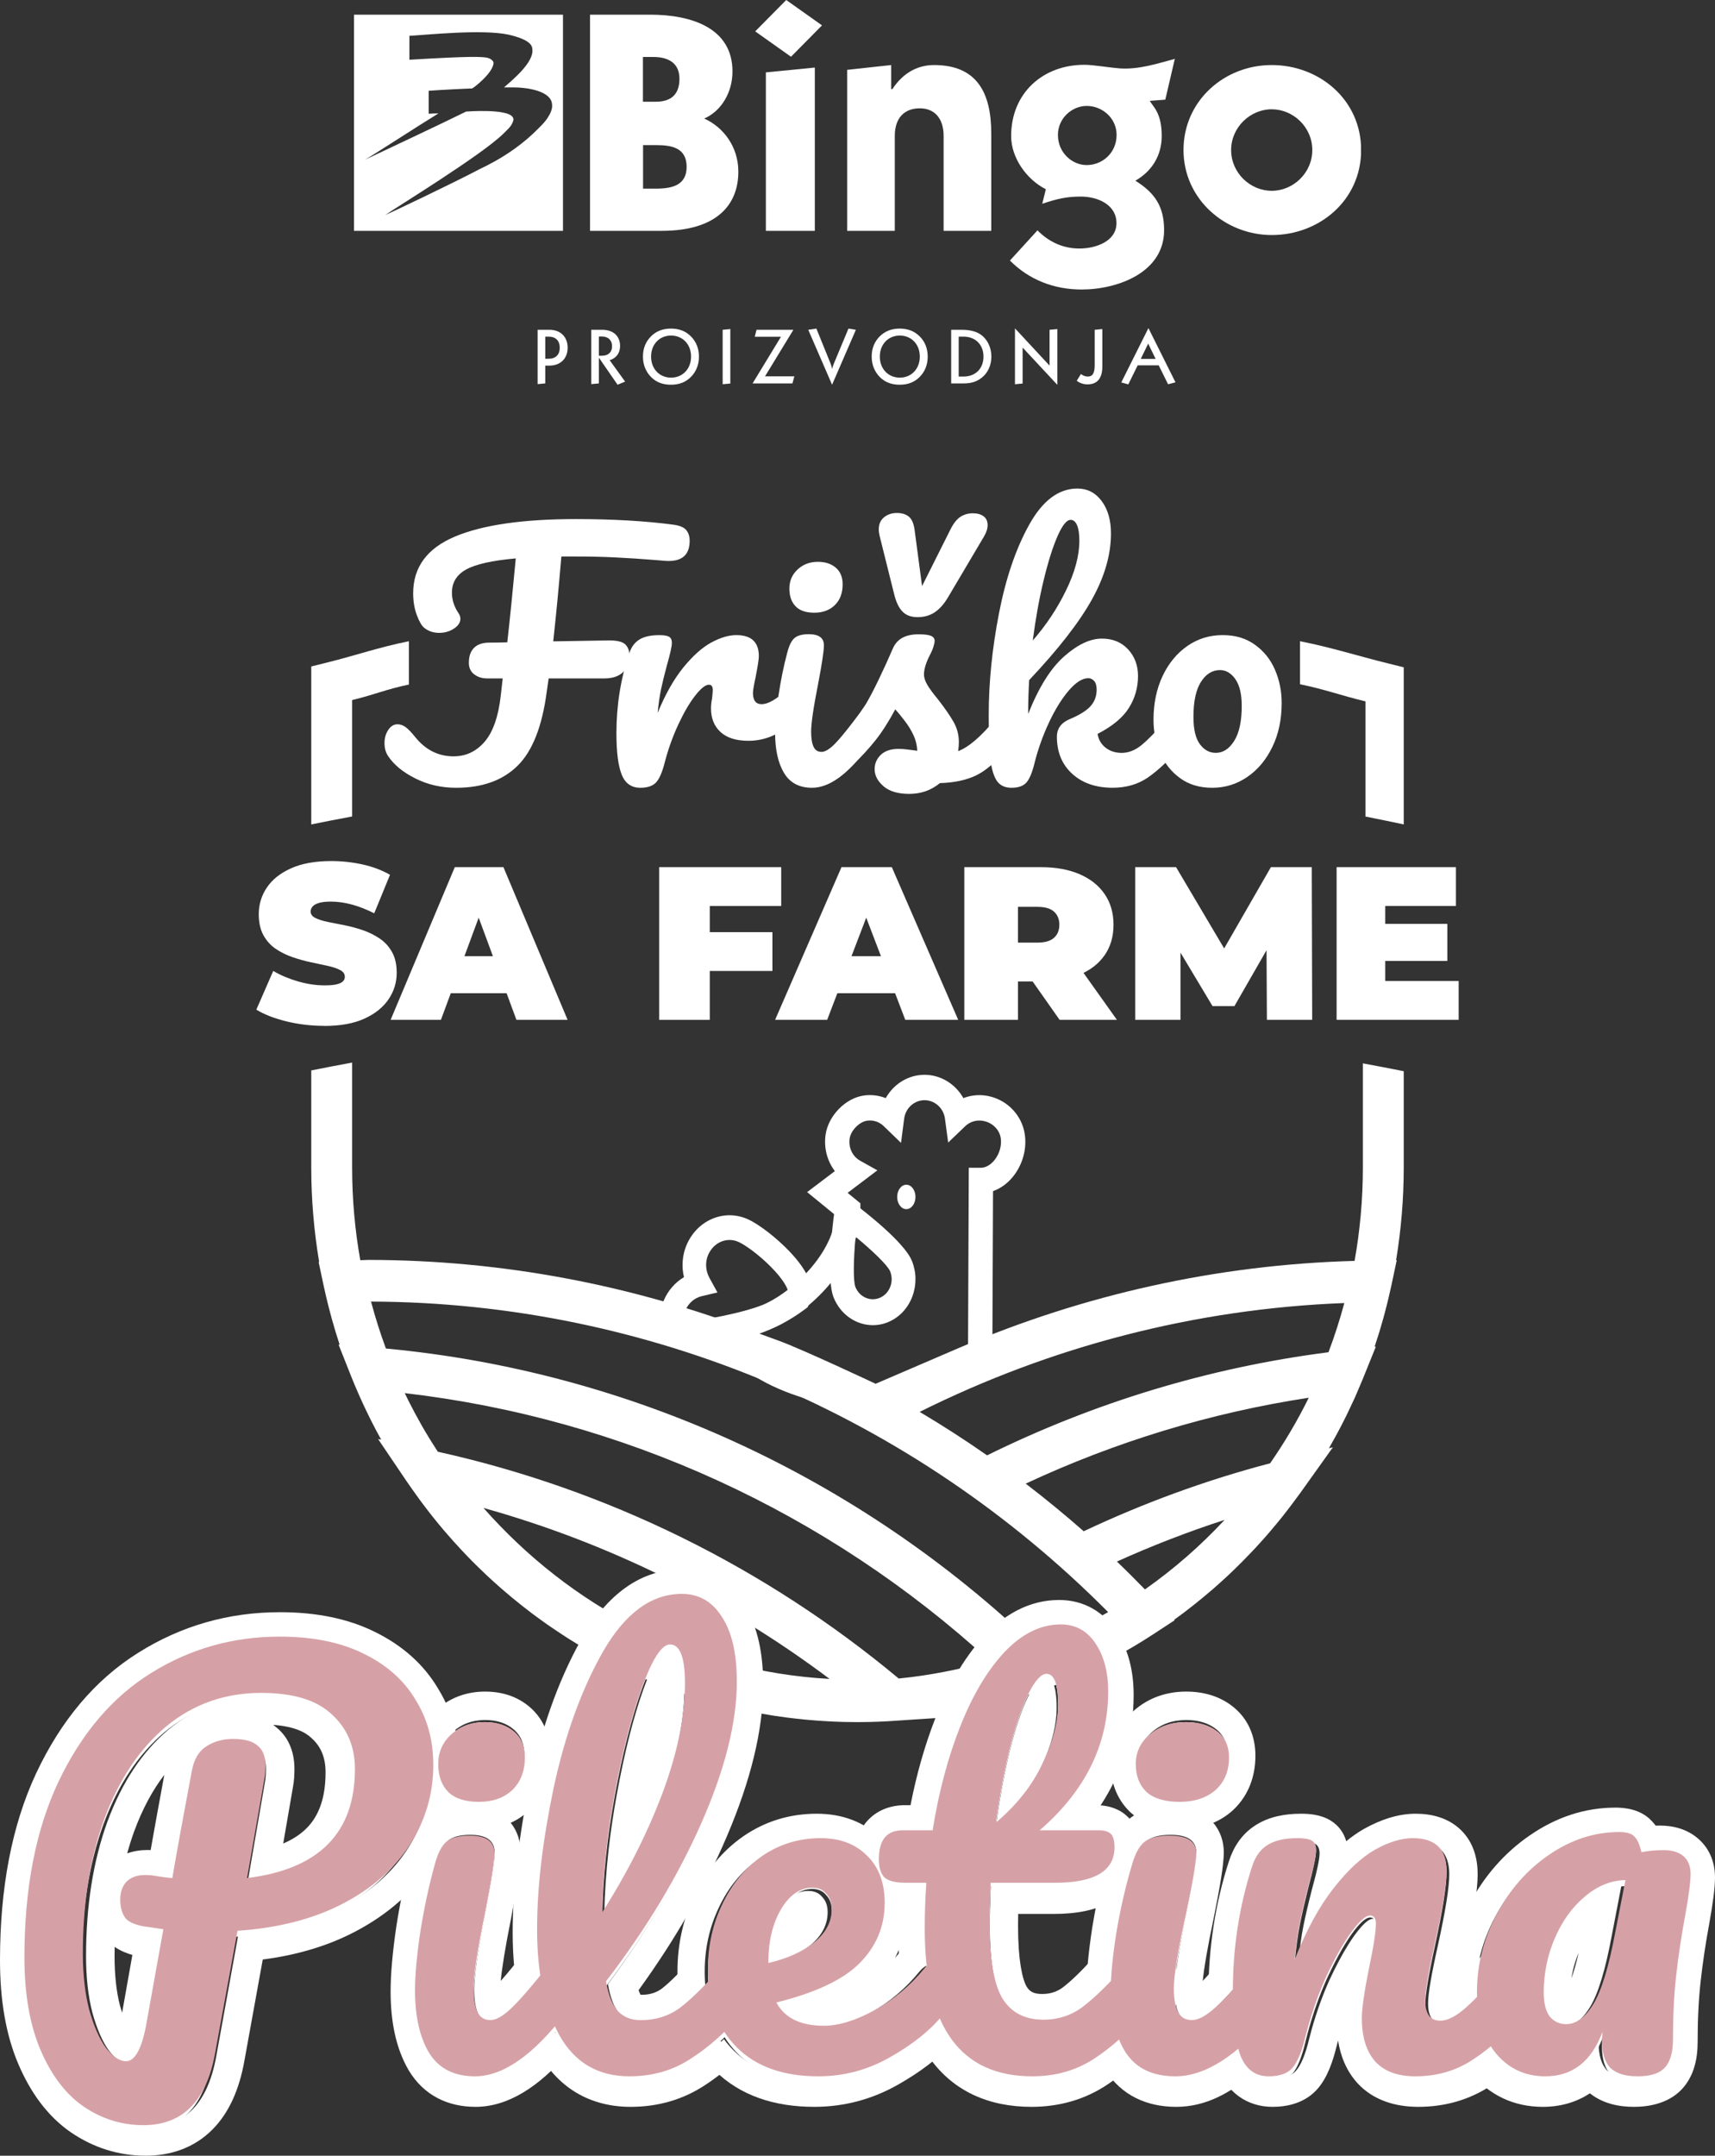 <svg width="281" height="353" viewBox="0 0 281 353" fill="none" xmlns="http://www.w3.org/2000/svg">
<rect x="0" y="0" width="281" height="353" fill="#333333" stroke="none"/>
<g clip-path="url(#clip0_349_2)">
<path d="M88.085 54.003H90.027C91.851 54.003 93.008 55.184 93.008 56.936C93.008 58.689 91.851 59.87 90.027 59.87H89.341V62.784L88.085 62.902V54.003ZM89.341 58.748H89.89C91.047 58.748 91.714 58.078 91.714 56.936C91.714 55.794 91.047 55.125 89.89 55.125H89.341V58.748Z" fill="white"/>
<path d="M96.872 54.003H98.676C100.5 54.003 101.599 55.046 101.599 56.661C101.599 57.822 100.971 58.649 99.892 58.984L102.422 62.488L101.187 63L98.127 58.57V62.784L96.872 62.902V54.003ZM98.127 58.255H98.618C99.677 58.255 100.285 57.665 100.285 56.7C100.285 55.735 99.677 55.105 98.618 55.105H98.127V58.255Z" fill="white"/>
<path d="M106.659 55.086C107.502 54.239 108.581 53.806 109.934 53.806C111.287 53.806 112.346 54.22 113.209 55.086C114.072 55.952 114.523 57.074 114.523 58.393C114.523 59.712 114.072 60.854 113.209 61.721C112.346 62.587 111.287 63 109.934 63C108.581 63 107.502 62.587 106.659 61.721C105.815 60.854 105.345 59.732 105.345 58.393C105.345 57.055 105.796 55.952 106.659 55.086ZM113.229 58.393C113.229 56.365 111.836 54.948 109.954 54.948C108.071 54.948 106.678 56.365 106.678 58.393C106.678 60.421 108.071 61.839 109.954 61.839C111.836 61.839 113.229 60.421 113.229 58.393Z" fill="white"/>
<path d="M118.407 54.003L119.662 53.885V62.803L118.407 62.921V54.023V54.003Z" fill="white"/>
<path d="M127.958 55.145H123.663L123.957 54.003H129.997L125.349 61.622H130.154L129.841 62.784H123.31L127.958 55.145Z" fill="white"/>
<path d="M132.43 54.003L133.763 53.806L136.097 59.555C136.176 59.732 136.274 60.047 136.333 60.441C136.391 60.205 136.47 59.929 136.588 59.634L139.019 53.806L140.235 54.003L136.333 63L132.43 54.003Z" fill="white"/>
<path d="M144.138 55.086C144.982 54.239 146.08 53.806 147.414 53.806C148.747 53.806 149.826 54.22 150.689 55.086C151.552 55.932 152.003 57.074 152.003 58.393C152.003 59.712 151.552 60.854 150.689 61.721C149.826 62.587 148.767 63 147.414 63C146.06 63 144.982 62.587 144.138 61.721C143.295 60.854 142.824 59.732 142.824 58.393C142.824 57.055 143.275 55.952 144.138 55.086ZM150.708 58.393C150.708 56.365 149.316 54.948 147.433 54.948C145.55 54.948 144.158 56.365 144.158 58.393C144.158 60.421 145.55 61.839 147.433 61.839C149.316 61.839 150.708 60.421 150.708 58.393Z" fill="white"/>
<path d="M157.514 54.003C158.847 54.003 159.887 54.239 160.671 54.771C161.77 55.539 162.436 56.877 162.436 58.393C162.436 59.634 161.985 60.756 161.221 61.524C160.318 62.41 159.298 62.784 157.926 62.784H155.847V54.003H157.514ZM157.867 61.661C159.867 61.661 161.142 60.323 161.142 58.393C161.142 56.464 159.848 55.125 157.867 55.125H157.082V61.661H157.867Z" fill="white"/>
<path d="M166.3 53.767L171.968 59.87V54.003L173.243 53.885V63.02L167.555 56.917V62.803L166.3 62.921V53.786V53.767Z" fill="white"/>
<path d="M177.107 61.248C177.479 61.523 177.833 61.661 178.225 61.661C179.068 61.661 179.362 61.031 179.362 59.791V54.003L180.617 53.885V60.008C180.617 61.957 179.774 62.941 178.205 62.941C177.538 62.941 176.93 62.744 176.42 62.35L177.087 61.287L177.107 61.248Z" fill="white"/>
<path d="M188.168 53.727L192.601 62.606L191.385 62.921L189.855 59.83H186.403L184.873 62.941L183.716 62.626L188.168 53.727ZM189.345 58.767L188.129 56.267L186.913 58.767H189.345Z" fill="white"/>
<path fill-rule="evenodd" clip-rule="evenodd" d="M105.364 9.332H107.09C109.208 9.332 111.326 10.119 111.326 12.895C111.326 15.258 110.169 16.656 107.463 16.656H105.345V9.332H105.364ZM96.676 2.402V37.8H108.443C117.308 37.8 120.976 33.646 120.976 28.114C120.976 23.96 118.465 20.79 115.386 19.412C118.093 18.231 120.015 15.258 120.015 11.694C120.015 4.567 113.268 2.402 106.521 2.402H96.676ZM105.364 23.763H107.482C109.993 23.763 112.503 24.157 112.503 27.326C112.503 30.299 110.189 30.89 107.482 30.89H105.364V23.763Z" fill="white"/>
<path fill-rule="evenodd" clip-rule="evenodd" d="M133.508 11.064L125.487 11.852V37.8H133.508V11.064ZM128.821 0L123.741 5.138L129.605 9.293L134.685 4.154L128.821 0Z" fill="white"/>
<path fill-rule="evenodd" clip-rule="evenodd" d="M146.021 10.651L138.804 11.438V37.8H146.609V22.267C146.609 19.313 148.178 17.738 150.709 17.738C153.062 17.738 154.611 19.313 154.611 22.267V37.8H162.417V21.873C162.417 15.179 160.064 10.651 153.042 10.651C150.689 10.651 148.159 11.635 146.217 14.588H146.021V10.651Z" fill="white"/>
<path fill-rule="evenodd" clip-rule="evenodd" d="M192.542 9.627C189.6 10.415 186.658 11.399 183.52 11.202C181.167 11.005 179.205 10.612 177.636 10.612C170.968 10.612 165.673 15.159 165.673 22.286C165.673 25.85 168.222 29.413 171.36 30.988L170.772 33.37C173.125 32.583 174.694 32.189 177.048 32.189C179.99 32.189 182.932 33.587 182.932 36.54C182.932 39.493 179.598 40.694 176.852 40.694C174.302 40.694 171.949 39.71 169.987 37.721L165.477 42.663C168.615 45.833 172.733 47.408 177.224 47.408C183.108 47.408 190.737 44.632 190.737 37.702C190.737 33.745 189.168 31.559 186.03 29.59C188.776 28.015 190.345 25.436 190.345 22.267C190.345 18.506 188.972 17.522 188.384 16.518L190.934 16.321L192.503 9.588L192.542 9.627ZM173.341 22.09C173.341 19.314 175.695 17.345 178.048 17.345C180.598 17.345 182.951 19.333 182.951 22.09C182.951 25.062 180.598 27.031 178.048 27.031C175.695 27.031 173.341 25.043 173.341 22.09Z" fill="white"/>
<path fill-rule="evenodd" clip-rule="evenodd" d="M208.369 38.489C216.175 38.489 223.02 32.799 223.02 24.57C223.02 16.341 216.175 10.651 208.369 10.651C200.563 10.651 193.915 16.537 193.915 24.57C193.915 32.602 200.74 38.489 208.369 38.489ZM201.72 24.57C201.72 20.849 204.839 17.896 208.369 17.896C211.899 17.896 215.018 20.829 215.018 24.57C215.018 28.311 211.899 31.244 208.369 31.244C204.839 31.244 201.72 28.311 201.72 24.57Z" fill="white"/>
<path d="M58 37.8H92.243V2.402H58V37.8ZM89.988 18.841C89.439 19.963 88.321 20.908 87.379 21.853C84.771 24.294 81.79 26.184 78.613 27.681C74.318 29.945 64.06 34.827 63.139 35.201C64.433 34.256 79.044 25.338 82.535 21.833C83.084 21.262 83.751 20.751 84.026 19.963C84.104 19.727 84.222 19.55 84.026 19.215C83.202 17.738 76.377 18.27 76.377 18.27C76.377 18.27 76.063 18.427 76.004 18.447C74.141 19.392 61.452 25.397 59.785 26.165C60.53 25.791 68.473 20.633 71.846 18.565C71.297 18.565 70.866 18.605 70.238 18.624V14.864C72.023 14.726 76.769 14.49 77.318 14.49C77.514 14.49 80.711 12.029 80.868 10.356C80.907 9.942 80.299 9.489 79.574 9.411C78.652 9.312 77.436 9.155 67.081 9.785V5.867C69.767 5.729 78.985 4.745 83.3 5.67C86.987 6.517 87.223 7.54 87.223 8.111C87.497 10.218 83.869 13.191 82.575 14.313H84.242C86.066 14.313 89.909 14.785 90.4 16.754C90.576 17.502 90.4 18.073 90.027 18.821L89.988 18.841Z" fill="white"/>
</g>
<path d="M115.088 219.993C113.275 219.993 111.459 219.816 109.66 219.454L108.394 219.201L108.136 217.874C107.833 216.327 108.036 214.682 108.745 212.987C109.433 211.345 110.609 209.997 112.068 209.14C111.655 207.408 111.786 205.568 112.47 203.927C113.302 201.935 114.795 200.395 116.68 199.589C118.593 198.775 120.691 198.804 122.593 199.679C124.403 200.511 127.234 202.701 129.322 204.885C132.483 208.189 133.614 210.998 132.686 213.229L132.342 214.053L131.908 214.378C126.996 218.055 121.076 220 115.091 220L115.088 219.993ZM111.933 215.727C117.946 216.529 124.1 215.011 129.125 211.461C129.029 210.944 128.427 209.588 126.308 207.448C124.368 205.485 122.146 203.891 121.049 203.385C120.11 202.951 119.074 202.936 118.135 203.334C117.189 203.739 116.433 204.523 116.006 205.543C115.518 206.711 115.607 208.102 116.24 209.256L117.554 211.642L114.995 212.245C113.777 212.535 112.79 213.391 112.284 214.603C112.119 214.993 112.006 215.369 111.937 215.723L111.933 215.727Z" fill="white"/>
<path d="M146.063 230.993C140.384 230.993 134.573 230.023 129.705 228.262C123.812 226.133 119.314 222.852 116.7 218.78L115 216.134L118.001 215.57C118.041 215.562 122.077 214.797 124.797 213.745C128.976 212.129 136.294 205.958 136.938 199.043L132.247 195.209L136.792 191.772C135.533 190.119 134.95 187.949 135.277 185.768C135.743 182.666 138.556 179.805 141.55 179.392C142.777 179.221 144.004 179.377 145.124 179.819C146.412 177.52 148.805 176 151.483 176C154.161 176 156.561 177.523 157.848 179.819C159.278 179.262 160.868 179.169 162.418 179.597C165.267 180.377 167.418 182.744 167.891 185.623C168.289 188.057 167.582 190.691 165.989 192.664C165.071 193.801 163.93 194.618 162.706 195.049L162.582 224.992L161.59 225.59C156.938 228.399 151.842 231 146.056 231L146.063 230.993ZM122.048 218.921C126.174 222.971 133.119 228.158 145.014 228.158C149.477 228.158 154.715 224.851 158.602 222.57L158.734 191.222H160.722C161.494 191.222 162.301 190.765 162.941 189.974C163.773 188.941 164.164 187.544 163.962 186.322C163.752 185.047 162.749 183.988 161.408 183.617C160.228 183.293 159.011 183.591 158.154 184.412L155.356 187.094L154.826 183.167C154.595 181.451 153.158 180.158 151.479 180.158C149.801 180.158 148.371 181.458 148.147 183.178L147.628 187.146L144.815 184.423C144.068 183.698 143.094 183.375 142.07 183.516C140.821 183.687 139.41 185.121 139.218 186.407C138.99 187.919 139.669 189.361 140.946 190.074L143.755 191.646L138.88 195.332L140.971 197.041V198.055C140.971 207.102 132.383 215.243 126.181 217.639C124.883 218.141 123.371 218.575 122.045 218.91V218.917L122.048 218.921Z" fill="white"/>
<path d="M150 196C150 197.103 149.328 198 148.5 198C147.672 198 147 197.103 147 196C147 194.897 147.672 194 148.5 194C149.328 194 150 194.897 150 196Z" fill="white"/>
<path d="M143.019 217C140.318 217 137.738 215.306 136.595 212.478C135.361 209.419 136.376 200.909 136.716 198.377L137.172 195L139.751 196.933C141.708 198.4 148.181 203.419 149.415 206.474C150.159 208.312 150.194 210.351 149.516 212.216C148.831 214.104 147.503 215.586 145.772 216.386C144.875 216.803 143.94 217 143.019 217ZM140.182 202.517C139.849 206.205 139.765 209.779 140.165 210.765C140.843 212.436 142.671 213.206 144.246 212.478C145.007 212.125 145.591 211.477 145.89 210.651C146.182 209.851 146.165 208.972 145.845 208.183C145.445 207.194 142.935 204.791 140.179 202.517H140.182Z" fill="white"/>
<path d="M112.437 86.803C112.809 87.25 113 87.832 113 88.552C113 90.919 111.683 92.016 109.054 91.845L107.185 91.693C105.085 91.522 102.996 91.384 100.915 91.281C98.833 91.178 96.652 91.129 94.379 91.129H91.978C91.551 96.207 91.106 100.838 90.646 105.022L99.826 104.869C101.143 104.869 102.022 105.093 102.467 105.536C102.912 105.983 103.132 106.583 103.132 107.339C103.132 108.506 102.776 109.422 102.066 110.093C101.352 110.76 100.341 111.093 99.024 111.093H89.896L89.576 113.304C88.829 118.964 87.237 122.999 84.799 125.398C82.364 127.801 79.01 129 74.74 129C72.32 129 70.098 128.496 68.072 127.481C66.042 126.47 64.548 125.246 63.588 123.801C63.195 123.219 63 122.517 63 121.69C63 120.863 63.202 120.146 63.614 119.529C64.022 118.911 64.53 118.602 65.133 118.602C65.56 118.602 65.979 118.741 66.387 119.014C66.796 119.287 67.321 119.82 67.961 120.607C69.672 122.769 71.786 123.851 74.309 123.851C76.34 123.851 78.035 123.052 79.407 121.459C80.775 119.866 81.658 117.353 82.047 113.922L82.367 111.093H79.808C78.987 111.093 78.289 110.873 77.7 110.426C77.112 109.979 76.821 109.344 76.821 108.524C76.821 107.46 77.108 106.647 77.674 106.079C78.241 105.511 79.079 105.231 80.183 105.231C81.18 105.231 82.158 105.213 83.118 105.181C83.544 101.409 84.004 96.828 84.508 91.441C80.665 91.781 77.961 92.385 76.398 93.244C74.832 94.102 74.048 95.373 74.048 97.051C74.048 98.219 74.405 99.333 75.115 100.394C75.328 100.703 75.435 101.012 75.435 101.32C75.435 101.938 75.078 102.477 74.368 102.942C73.658 103.407 72.853 103.634 71.966 103.634C71.007 103.634 70.186 103.357 69.513 102.811C69.087 102.467 68.679 101.764 68.285 100.699C67.891 99.635 67.697 98.453 67.697 97.147C67.697 92.896 69.966 89.805 74.501 87.882C79.035 85.962 85.663 85 94.379 85C100.426 85 105.762 85.309 110.389 85.926C111.385 86.065 112.07 86.356 112.445 86.803V86.81L112.437 86.803Z" fill="white"/>
<path d="M101.881 126.874C101.294 125.457 101 123.196 101 120.081C101 115.481 101.701 111.111 103.102 106.972C103.442 105.947 103.998 105.193 104.777 104.717C105.552 104.238 106.644 104.004 108.042 104.004C108.797 104.004 109.329 104.095 109.631 104.271C109.936 104.447 110.085 104.783 110.085 105.277C110.085 105.845 109.799 107.118 109.231 109.098C108.852 110.514 108.55 111.751 108.323 112.813C108.096 113.874 107.905 115.184 107.756 116.74C109.004 113.695 110.406 111.221 111.956 109.31C113.51 107.4 115.032 106.038 116.527 105.222C118.023 104.41 119.396 104 120.645 104C123.107 104 124.336 105.149 124.336 107.451C124.336 107.912 124.164 109.025 123.823 110.796C123.518 112.213 123.369 113.098 123.369 113.45C123.369 114.69 123.843 115.309 124.786 115.309C125.847 115.309 127.209 114.529 128.877 112.974C129.37 112.513 129.879 112.286 130.411 112.286C130.904 112.286 131.292 112.487 131.577 112.897C131.863 113.307 132 113.845 132 114.515C132 115.825 131.624 116.85 130.865 117.592C129.804 118.621 128.567 119.496 127.143 120.22C125.726 120.948 124.219 121.307 122.63 121.307C120.622 121.307 119.099 120.828 118.058 119.872C117.017 118.917 116.496 117.625 116.496 116C116.496 115.47 116.551 114.939 116.668 114.408C116.743 113.702 116.782 113.223 116.782 112.974C116.782 112.41 116.574 112.125 116.156 112.125C115.588 112.125 114.84 112.718 113.913 113.903C112.981 115.089 112.065 116.656 111.157 118.599C110.249 120.546 109.509 122.595 108.942 124.755C108.523 126.42 108.042 127.54 107.494 128.125C106.946 128.711 106.084 129 104.91 129C103.47 129 102.46 128.294 101.869 126.877L101.881 126.874Z" fill="white"/>
<path d="M128.438 126.544C127.477 124.905 127 122.733 127 120.03C127 118.428 127.185 116.37 127.561 113.862C127.934 111.351 128.415 109.012 128.999 106.84C129.291 105.702 129.681 104.918 130.168 104.49C130.656 104.063 131.438 103.85 132.51 103.85C134.167 103.85 134.997 104.457 134.997 105.665C134.997 106.556 134.688 108.618 134.073 111.859C133.293 115.773 132.903 118.428 132.903 119.813C132.903 120.88 133.034 121.702 133.293 122.269C133.555 122.839 133.992 123.123 134.61 123.123C135.195 123.123 135.927 122.677 136.804 121.79C137.681 120.903 138.85 119.496 140.315 117.57C140.705 117.073 141.145 116.823 141.633 116.823C142.056 116.823 142.388 117.036 142.634 117.463C142.879 117.89 143 118.476 143 119.227C143 120.652 142.691 121.757 142.073 122.538C138.854 126.846 135.85 129 133.055 129C130.941 129 129.406 128.183 128.448 126.544H128.441H128.438ZM130.363 99.287C129.681 98.595 129.339 97.623 129.339 96.378C129.339 95.134 129.785 94.092 130.679 93.256C131.573 92.42 132.685 92 134.019 92C135.222 92 136.196 92.32 136.945 92.961C137.691 93.602 138.068 94.511 138.068 95.686C138.068 97.111 137.644 98.242 136.798 99.077C135.951 99.913 134.829 100.333 133.434 100.333C132.04 100.333 131.045 99.987 130.363 99.295V99.287Z" fill="white"/>
<path d="M144.762 128.745C143.792 127.916 143.307 126.982 143.307 125.946C143.307 125.048 143.642 124.269 144.313 123.611C144.984 122.957 145.968 122.628 147.274 122.628C147.733 122.628 148.269 122.671 148.885 122.756C149.501 122.842 149.972 122.903 150.289 122.939C150.253 122.038 150.048 121.194 149.68 120.4C149.312 119.607 148.842 118.834 148.276 118.094C147.711 117.351 147.183 116.703 146.69 116.153C145.596 118.191 144.51 119.885 143.438 121.233C142.362 122.581 141.188 123.861 139.92 125.07C139.285 125.692 138.614 126.003 137.907 126.003C137.342 126.003 136.882 125.806 136.529 125.406C136.175 125.009 136 124.515 136 123.929C136 123.239 136.248 122.599 136.74 122.013L137.426 121.183C139.365 118.834 140.827 116.896 141.819 115.377C142.421 114.376 143.124 113.035 143.934 111.358C144.743 109.681 145.538 107.944 146.315 106.149C146.986 104.626 148.378 103.868 150.493 103.868C151.481 103.868 152.167 103.954 152.557 104.129C152.943 104.301 153.14 104.58 153.14 104.958C153.14 105.166 153.067 105.495 152.929 105.942C152.787 106.392 152.593 106.843 152.345 107.29C151.711 108.534 151.394 109.589 151.394 110.45C151.394 110.969 151.58 111.541 151.948 112.163C152.316 112.785 152.892 113.564 153.669 114.497C154.799 115.949 155.652 117.186 156.236 118.205C156.819 119.228 157.107 120.339 157.107 121.548C157.107 121.891 157.074 122.377 157.001 123C158.73 122.342 160.757 120.597 163.087 117.765C163.51 117.283 163.987 117.039 164.516 117.039C164.975 117.039 165.336 117.247 165.603 117.662C165.869 118.076 166 118.645 166 119.374C166 120.69 165.665 121.759 164.997 122.588C163.233 124.734 161.548 126.192 159.944 126.968C158.34 127.744 156.352 128.169 153.993 128.237C152.582 129.41 150.909 130 148.969 130C147.135 130 145.735 129.585 144.765 128.756L144.762 128.745ZM147.853 100.128C147.252 99.506 146.792 98.523 146.475 97.171L144.145 87.836C144.04 87.422 143.985 87.043 143.985 86.696C143.985 85.834 144.277 85.166 144.86 84.697C145.443 84.229 146.14 84 146.949 84C147.759 84 148.411 84.197 148.907 84.597C149.399 84.994 149.717 85.727 149.859 86.799L151.077 95.977L155.678 86.799C156.207 85.727 156.772 85.005 157.373 84.622C157.975 84.243 158.642 84.05 159.386 84.05C160.13 84.05 160.717 84.215 161.158 84.543C161.599 84.872 161.818 85.348 161.818 85.97C161.818 86.56 161.625 87.182 161.235 87.836L155.31 97.844C154.675 98.916 153.961 99.717 153.169 100.253C152.375 100.79 151.43 101.058 150.336 101.058C149.243 101.058 148.448 100.747 147.85 100.125L147.853 100.128Z" fill="white"/>
<path d="M193.599 117.794C193.867 118.209 194 118.777 194 119.507C194 120.891 193.661 121.963 192.988 122.721C191.386 124.623 189.763 126.143 188.129 127.284C186.491 128.424 184.551 128.996 182.305 128.996C179.563 128.996 177.354 128.235 175.683 126.715C174.008 125.192 173.172 123.172 173.172 120.647C173.172 119.299 173.883 118.33 175.307 117.744C176.875 117.086 177.998 116.389 178.672 115.645C179.349 114.901 179.684 113.997 179.684 112.924C179.684 112.302 179.552 111.834 179.283 111.522C179.014 111.211 178.687 111.058 178.296 111.058C177.336 111.058 176.275 111.73 175.116 113.081C173.96 114.429 172.881 116.167 171.884 118.291C170.886 120.419 170.102 122.603 169.532 124.852C169.138 126.479 168.689 127.573 168.17 128.145C167.654 128.718 166.844 129 165.74 129C164.636 129 163.826 128.614 163.31 127.834C162.795 127.055 162.449 125.857 162.269 124.23C162.092 122.607 162 120.222 162 117.075C162 111.751 162.563 106.206 163.682 100.431C164.805 94.656 166.458 89.808 168.652 85.885C170.842 81.963 173.467 80 176.529 80C178.167 80 179.493 80.683 180.509 82.049C181.525 83.415 182.029 85.185 182.029 87.362C182.029 90.856 180.976 94.474 178.878 98.225C176.78 101.976 173.36 106.356 168.626 111.369C168.519 113.167 168.464 115.016 168.464 116.914C170.176 112.595 172.13 109.459 174.339 107.504C176.548 105.551 178.613 104.572 180.534 104.572C182.316 104.572 183.748 105.158 184.834 106.334C185.92 107.511 186.461 108.962 186.461 110.689C186.461 112.592 185.964 114.336 184.967 115.924C183.969 117.515 182.261 118.931 179.839 120.175C179.982 121.109 180.42 121.863 181.146 122.432C181.874 123.004 182.758 123.286 183.789 123.286C184.893 123.286 185.96 122.871 186.995 122.042C188.026 121.212 189.38 119.829 191.055 117.894C191.482 117.411 191.964 117.168 192.498 117.168C192.962 117.168 193.326 117.376 193.595 117.79L193.602 117.805L193.599 117.794ZM173.275 87.798C172.491 89.579 171.733 91.982 171.004 95.007C170.271 98.032 169.679 101.325 169.215 104.883C171.424 102.358 173.246 99.612 174.689 96.637C176.132 93.666 176.85 90.97 176.85 88.549C176.85 87.444 176.724 86.597 176.478 86.011C176.228 85.421 175.87 85.127 175.41 85.127C174.77 85.127 174.056 86.018 173.275 87.798Z" fill="white"/>
<path d="M193.375 127.437C191.927 126.396 190.834 125.027 190.101 123.332C189.365 121.638 189 119.819 189 117.877C189 115.193 189.498 112.801 190.491 110.701C191.487 108.601 192.84 106.962 194.551 105.775C196.262 104.595 198.183 104 200.312 104C202.442 104 204.135 104.519 205.6 105.563C207.065 106.607 208.166 107.973 208.899 109.668C209.635 111.362 210 113.181 210 115.123C210 117.807 209.495 120.199 208.48 122.299C207.466 124.399 206.098 126.042 204.369 127.225C202.64 128.408 200.731 129 198.634 129C196.537 129 194.818 128.481 193.371 127.437H193.375ZM202.225 121.32C203.045 120.013 203.456 118.107 203.456 115.602C203.456 113.659 203.106 112.195 202.409 111.209C201.709 110.219 200.872 109.726 199.893 109.726C198.637 109.726 197.598 110.369 196.775 111.658C195.955 112.947 195.544 114.86 195.544 117.402C195.544 119.414 195.894 120.897 196.591 121.85C197.287 122.803 198.161 123.281 199.211 123.281C200.399 123.281 201.402 122.628 202.222 121.324L202.225 121.32Z" fill="white"/>
<path d="M53.114 167.985C50.977 167.985 48.913 167.737 46.918 167.249C44.927 166.757 43.286 166.121 42 165.333L44.77 158.993C45.983 159.707 47.338 160.276 48.832 160.709C50.327 161.138 51.781 161.356 53.188 161.356C54.013 161.356 54.664 161.301 55.139 161.19C55.614 161.079 55.957 160.92 56.176 160.709C56.396 160.502 56.502 160.247 56.502 159.954C56.502 159.485 56.246 159.118 55.734 158.848C55.226 158.578 54.547 158.353 53.714 158.168C52.873 157.983 51.96 157.787 50.962 157.576C49.965 157.369 48.964 157.091 47.956 156.744C46.947 156.4 46.023 155.945 45.186 155.379C44.346 154.813 43.673 154.069 43.166 153.148C42.658 152.227 42.398 151.076 42.398 149.7C42.398 148.102 42.84 146.645 43.728 145.332C44.612 144.018 45.939 142.968 47.703 142.18C49.465 141.392 51.657 141 54.284 141C56.008 141 57.711 141.185 59.384 141.551C61.061 141.921 62.567 142.483 63.904 143.249L61.317 149.556C60.053 148.92 58.833 148.439 57.656 148.121C56.476 147.803 55.329 147.64 54.211 147.64C53.385 147.64 52.731 147.714 52.245 147.862C51.759 148.01 51.412 148.206 51.207 148.454C51.003 148.698 50.897 148.968 50.897 149.264C50.897 149.708 51.153 150.055 51.664 150.314C52.172 150.573 52.848 150.788 53.684 150.962C54.525 151.136 55.446 151.317 56.454 151.513C57.462 151.709 58.464 151.983 59.461 152.323C60.455 152.667 61.376 153.122 62.212 153.688C63.053 154.254 63.725 154.99 64.233 155.9C64.741 156.81 65 157.938 65 159.292C65 160.868 64.558 162.311 63.67 163.628C62.782 164.945 61.467 166.002 59.717 166.801C57.967 167.6 55.771 168 53.118 168V167.989L53.114 167.985Z" fill="white"/>
<path d="M64.003 167L74.516 142H82.487L93 167H84.616L76.852 145.998H80.01L72.246 167H64H64.003ZM70.259 162.643L72.319 156.571H83.383L85.443 162.643H70.255H70.259Z" fill="white"/>
<path d="M116.296 167H108V142H128V148.356H116.296V167ZM115.732 152.641H126.559V158.996H115.732V152.641Z" fill="white"/>
<path d="M127 167L137.875 142H146.125L157 167H148.327L140.295 145.998H143.563L135.531 167H127ZM133.471 162.643L135.602 156.571H147.048L149.178 162.643H133.468H133.471Z" fill="white"/>
<path d="M158 167V142H170.558C172.99 142 175.096 142.38 176.874 143.143C178.652 143.906 180.023 144.995 180.994 146.41C181.965 147.829 182.447 149.499 182.447 151.43C182.447 153.361 181.962 155.019 180.994 156.413C180.023 157.803 178.652 158.874 176.874 159.609C175.096 160.347 172.993 160.716 170.558 160.716H162.882L166.793 157.251V167H158ZM166.793 158.172L162.882 154.353H169.998C171.212 154.353 172.115 154.092 172.698 153.568C173.281 153.045 173.572 152.329 173.572 151.426C173.572 150.523 173.281 149.807 172.698 149.284C172.115 148.761 171.215 148.499 169.998 148.499H162.882L166.793 144.68V158.179V158.172ZM173.61 166.993L167.204 157.886H176.516L183 166.993H173.61Z" fill="white"/>
<path d="M186 167V142H192.698L202.362 158.323H198.842L208.233 142H214.931L215 167H207.579L207.509 153.572H208.683L202.262 164.75H198.669L191.971 153.572H193.421V167H186Z" fill="white"/>
<path d="M226.972 160.644H239V167H219V142H238.552V148.356H226.969V160.641L226.972 160.644ZM226.421 151.286H237.143V157.359H226.421V151.286Z" fill="white"/>
<path d="M213 112.048C217.211 112.912 219.532 113.842 223.737 114.852V133.715C225.826 134.125 227.911 134.553 230 135V109.273L227.565 108.669C222.092 107.318 218.496 106.098 213 105V112.052V112.048Z" fill="white"/>
<path d="M143.443 226.585C143.443 226.585 131.675 221.043 127.702 219.582C126.724 219.224 123.783 218.15 123.783 218.15C103.695 210.418 82.209 206.319 60.294 206.312H60.248L60.208 206.319C59.816 206.33 59.424 206.348 59.032 206.363C58.155 201.436 57.695 196.358 57.695 191.16V174C55.462 174.409 53.233 174.84 51 175.282V191.16C51 196.442 51.446 201.615 52.294 206.648L52.205 206.655L53.039 210.582C53.078 210.768 53.125 210.958 53.168 211.148C53.236 211.462 53.308 211.78 53.38 212.094C53.47 212.485 53.564 212.876 53.661 213.263C53.736 213.563 53.804 213.862 53.884 214.154C54.02 214.688 54.16 215.221 54.308 215.751C54.34 215.867 54.369 215.988 54.405 216.105C54.79 217.482 55.203 218.841 55.649 220.192L55.473 220.178L57.493 225.266C57.493 225.266 57.504 225.284 57.504 225.299C57.867 226.216 58.248 227.118 58.644 228.02C58.727 228.21 58.809 228.4 58.896 228.594C59.273 229.448 59.669 230.299 60.075 231.14C60.165 231.326 60.255 231.508 60.345 231.695C60.758 232.539 61.182 233.375 61.621 234.204C61.715 234.379 61.812 234.555 61.905 234.73C62.088 235.07 62.268 235.417 62.459 235.753L61.948 235.647L66.662 242.616C66.874 242.934 67.1 243.245 67.32 243.559C67.403 243.676 67.485 243.796 67.568 243.913C67.927 244.424 68.291 244.936 68.661 245.44C68.747 245.557 68.837 245.677 68.923 245.794C69.474 246.536 70.034 247.27 70.606 247.997C70.696 248.114 70.789 248.231 70.879 248.347C71.516 249.14 72.159 249.925 72.817 250.7C72.832 250.714 72.846 250.733 72.864 250.751C73.795 251.839 74.755 252.906 75.737 253.951C75.744 253.954 75.744 253.958 75.748 253.962C76.237 254.48 76.725 254.995 77.229 255.503C77.308 255.584 77.391 255.664 77.47 255.748C78.124 256.405 78.789 257.052 79.465 257.691C79.588 257.808 79.713 257.925 79.836 258.042C80.504 258.666 81.184 259.284 81.874 259.886C81.978 259.981 82.086 260.076 82.194 260.168C82.719 260.624 83.248 261.074 83.78 261.516C83.862 261.581 83.942 261.651 84.024 261.716C84.452 262.071 84.88 262.418 85.315 262.761C85.434 262.856 85.556 262.951 85.678 263.046C86.156 263.422 86.635 263.798 87.12 264.164C87.213 264.237 87.311 264.303 87.404 264.376C87.631 264.544 87.864 264.712 88.091 264.88C88.206 264.967 88.325 265.055 88.443 265.139C88.824 265.417 89.209 265.691 89.594 265.961C89.777 266.089 89.96 266.217 90.144 266.344C90.191 266.374 90.241 266.41 90.288 266.439C90.877 266.845 91.471 267.243 92.071 267.634C92.107 267.659 92.146 267.685 92.186 267.707C92.391 267.838 92.592 267.974 92.797 268.105C92.898 268.171 93.002 268.24 93.106 268.306C93.48 268.543 93.854 268.77 94.232 269C94.484 269.153 94.732 269.307 94.987 269.457C95.012 269.471 95.041 269.489 95.066 269.508C95.203 269.588 95.336 269.676 95.476 269.756C95.702 269.891 95.936 270.023 96.166 270.158C96.555 270.381 96.943 270.6 97.331 270.815C97.629 270.983 97.924 271.155 98.226 271.316C98.273 271.341 98.32 271.363 98.37 271.393C98.525 271.477 98.679 271.553 98.834 271.634C99.204 271.831 99.575 272.028 99.949 272.222C100.269 272.386 100.596 272.55 100.919 272.711C101.078 272.788 101.239 272.872 101.398 272.949C101.656 273.076 101.919 273.201 102.178 273.325C102.663 273.555 103.145 273.785 103.634 274.008C103.681 274.03 103.731 274.048 103.778 274.074C103.99 274.172 104.202 274.271 104.418 274.366C104.583 274.439 104.752 274.512 104.918 274.585C105.255 274.731 105.593 274.877 105.935 275.023C106.262 275.162 106.589 275.297 106.917 275.432C107.107 275.509 107.294 275.586 107.485 275.663C107.686 275.743 107.887 275.823 108.089 275.904C108.761 276.167 109.433 276.422 110.117 276.671H110.124C110.21 276.704 110.296 276.733 110.379 276.766C110.577 276.839 110.782 276.904 110.983 276.974C111.494 277.153 112.001 277.328 112.515 277.496C112.774 277.584 113.032 277.672 113.295 277.756C113.424 277.796 113.55 277.84 113.683 277.88C114.287 278.07 114.891 278.252 115.499 278.431C115.643 278.475 115.79 278.515 115.934 278.559C115.945 278.559 115.956 278.559 115.966 278.57C115.984 278.574 116.002 278.581 116.024 278.585C116.056 278.592 116.085 278.599 116.114 278.61C116.214 278.64 116.312 278.665 116.412 278.694C116.578 278.738 116.743 278.789 116.908 278.833C117.232 278.924 117.559 279.012 117.883 279.096C118.124 279.158 118.357 279.22 118.598 279.279C118.961 279.374 119.317 279.458 119.684 279.545C119.853 279.586 120.018 279.629 120.191 279.666C120.288 279.691 120.389 279.713 120.482 279.732C120.587 279.757 120.691 279.783 120.795 279.805C120.889 279.827 120.982 279.849 121.076 279.87C121.439 279.951 121.809 280.028 122.172 280.104C122.287 280.126 122.399 280.152 122.514 280.177C122.722 280.217 122.934 280.261 123.147 280.305C123.251 280.327 123.359 280.345 123.466 280.371C123.664 280.407 123.862 280.44 124.06 280.48C124.232 280.51 124.398 280.546 124.57 280.575C124.592 280.579 124.617 280.586 124.639 280.586C125.135 280.674 125.631 280.758 126.131 280.838C126.249 280.86 126.368 280.882 126.487 280.901C126.526 280.908 126.562 280.911 126.602 280.922C126.627 280.926 126.652 280.93 126.677 280.933C126.724 280.941 126.771 280.944 126.817 280.952C126.889 280.963 126.965 280.974 127.04 280.985C127.662 281.08 128.284 281.167 128.91 281.248C128.968 281.255 129.021 281.262 129.079 281.269C129.27 281.295 129.464 281.313 129.654 281.339C129.701 281.343 129.744 281.35 129.791 281.353C129.938 281.368 130.086 281.39 130.237 281.408C130.503 281.437 130.769 281.467 131.035 281.492C131.236 281.514 131.441 281.536 131.643 281.558C131.83 281.573 132.017 281.595 132.203 281.613C132.523 281.642 132.843 281.668 133.167 281.693H133.192C133.192 281.693 133.225 281.697 133.243 281.697C133.35 281.708 133.455 281.719 133.563 281.726C133.703 281.741 133.839 281.744 133.98 281.755C134.206 281.77 134.436 281.792 134.663 281.806C134.835 281.817 135.008 281.821 135.177 281.836C135.238 281.836 135.292 281.839 135.353 281.847C135.619 281.861 135.889 281.876 136.158 281.89C136.385 281.905 136.615 281.912 136.849 281.923C137.021 281.934 137.198 281.934 137.374 281.942C137.539 281.945 137.708 281.953 137.874 281.96C138.035 281.963 138.197 281.971 138.362 281.974C138.445 281.974 138.528 281.974 138.607 281.978C139.24 281.989 139.869 282 140.502 282C141.207 282 141.915 281.989 142.616 281.974C142.893 281.963 143.166 281.956 143.446 281.945C143.486 281.945 143.522 281.945 143.565 281.942C143.723 281.934 143.885 281.931 144.047 281.927C144.281 281.916 144.514 281.905 144.748 281.894C145.054 281.879 145.356 281.865 145.661 281.847C146.064 281.821 146.463 281.795 146.866 281.766C146.995 281.755 147.128 281.752 147.258 281.741C147.344 281.733 147.43 281.73 147.517 281.722L154.837 281.24L154.441 280.904C154.531 280.89 154.621 280.871 154.711 280.857C155.182 280.784 155.657 280.703 156.124 280.619C156.268 280.594 156.412 280.572 156.556 280.543C156.804 280.495 157.048 280.451 157.293 280.404C157.58 280.349 157.871 280.291 158.159 280.232C158.44 280.177 158.72 280.119 159 280.057C159.22 280.009 159.439 279.965 159.658 279.918C159.935 279.859 160.212 279.794 160.489 279.732C160.665 279.691 160.841 279.651 161.017 279.607C161.589 279.469 162.157 279.334 162.725 279.184C162.786 279.169 162.84 279.155 162.902 279.14C163.168 279.071 163.43 279.001 163.693 278.928C164.142 278.808 164.588 278.683 165.037 278.555C165.228 278.501 165.418 278.442 165.609 278.384C165.943 278.285 166.278 278.187 166.612 278.088C166.788 278.033 166.964 277.975 167.141 277.92C167.155 277.916 167.169 277.909 167.184 277.909C167.705 277.741 168.223 277.577 168.741 277.401C169.125 277.27 169.51 277.142 169.895 277.007C170.013 276.967 170.132 276.926 170.254 276.883L175.371 275.067L175.241 274.939C180.077 272.879 184.697 270.406 189.051 267.553L192.463 265.318L192.384 265.234C192.719 264.989 193.06 264.752 193.391 264.507C193.553 264.387 193.711 264.266 193.873 264.145C194.017 264.032 194.164 263.926 194.304 263.817C194.718 263.503 195.124 263.185 195.53 262.863C195.631 262.783 195.732 262.703 195.836 262.622C196.023 262.469 196.21 262.319 196.4 262.166C197.037 261.651 197.666 261.125 198.292 260.588C198.31 260.573 198.331 260.555 198.353 260.537C198.482 260.427 198.612 260.321 198.741 260.212C199.079 259.916 199.413 259.616 199.748 259.317C199.863 259.211 199.978 259.108 200.097 259.002C200.424 258.707 200.758 258.411 201.078 258.111C201.833 257.406 202.574 256.687 203.304 255.956C203.408 255.85 203.516 255.744 203.624 255.635C203.742 255.514 203.857 255.401 203.972 255.28L203.983 255.269L203.99 255.262C204.425 254.82 204.853 254.374 205.281 253.922L205.288 253.914C205.288 253.914 205.296 253.903 205.299 253.903C205.357 253.845 205.407 253.783 205.465 253.728C205.601 253.582 205.738 253.439 205.871 253.29C206.518 252.592 207.154 251.88 207.776 251.16C207.82 251.113 207.863 251.065 207.902 251.018C208.269 250.59 208.632 250.159 208.992 249.721C208.999 249.714 209.006 249.703 209.013 249.695C209.02 249.688 209.024 249.681 209.035 249.673C209.348 249.294 209.664 248.914 209.97 248.534C210.606 247.737 211.232 246.927 211.843 246.105C211.951 245.962 212.059 245.812 212.167 245.666C212.271 245.524 212.375 245.389 212.479 245.246C212.648 245.013 212.821 244.79 212.99 244.556L218.394 236.991L217.743 237.156C218.106 236.527 218.459 235.895 218.804 235.26C218.958 234.979 219.109 234.697 219.26 234.42C219.659 233.674 220.044 232.922 220.425 232.162C220.551 231.91 220.67 231.658 220.792 231.41C220.9 231.183 221.004 230.957 221.112 230.73C221.177 230.592 221.241 230.453 221.306 230.318C221.493 229.927 221.68 229.536 221.86 229.145C221.932 228.988 222.004 228.835 222.072 228.681C222.342 228.071 222.601 227.458 222.856 226.84C222.903 226.734 222.946 226.625 222.992 226.515C223.032 226.42 223.075 226.329 223.111 226.23C223.169 226.095 223.23 225.96 223.284 225.825L225.434 220.506L225.229 220.528C225.24 220.499 225.247 220.47 225.258 220.441C225.509 219.685 225.754 218.925 225.987 218.165C226.07 217.895 226.142 217.624 226.225 217.354C226.369 216.861 226.52 216.364 226.656 215.867C226.76 215.499 226.854 215.13 226.951 214.761C227.059 214.348 227.167 213.935 227.271 213.522C227.361 213.154 227.451 212.785 227.537 212.412C227.641 211.963 227.746 211.513 227.846 211.064C227.886 210.885 227.929 210.706 227.969 210.527L228.853 206.363H228.749C229.565 201.421 230 196.34 230 191.157V175.41C227.767 174.968 225.538 174.537 223.305 174.128V191.16C223.305 196.395 222.834 201.512 221.946 206.473C199.471 207.086 177.549 211.988 157.217 220.685L143.493 226.585L143.475 226.592L143.443 226.585ZM79.217 246.927C99.683 252.647 118.854 262.111 135.928 274.925C113.205 273.679 93.398 262.988 79.217 246.927ZM147.25 274.859C125.325 256.588 99.445 243.862 71.735 237.722C71.473 237.32 71.217 236.914 70.962 236.509C70.746 236.166 70.527 235.826 70.315 235.479C69.887 234.778 69.466 234.069 69.06 233.357C68.984 233.225 68.916 233.094 68.841 232.962C68.535 232.425 68.24 231.877 67.945 231.333C67.633 230.745 67.323 230.15 67.021 229.558C66.931 229.383 66.842 229.204 66.755 229.025C66.608 228.725 66.464 228.426 66.32 228.126C102.023 232.265 135.501 247.584 162.193 272.006C157.35 273.339 152.378 274.359 147.247 274.859H147.25ZM169.79 269.668C140.646 241.754 103.127 224.557 63.232 220.824C62.304 218.315 61.488 215.754 60.794 213.135C106.133 213.289 149.429 231.662 181.566 263.985C177.808 266.169 173.875 268.076 169.79 269.672V269.668ZM187.599 260.274C186.089 258.725 184.561 257.194 183.004 255.708C188.753 253.114 194.642 250.831 200.65 248.884C196.71 253.125 192.33 256.939 187.599 260.27V260.274ZM208.111 239.614C197.583 242.379 187.369 246.123 177.564 250.747C174.475 248.033 171.308 245.433 168.061 242.949C182.709 236.111 198.306 231.344 214.439 228.882C212.591 232.633 210.469 236.213 208.111 239.614ZM217.671 221.431C198.115 223.933 179.236 229.682 161.733 238.317C158.134 235.804 154.449 233.43 150.688 231.198C172.203 220.474 195.872 214.304 220.263 213.376C219.53 216.12 218.66 218.804 217.671 221.427V221.431Z" fill="white"/>
<path d="M57.695 114.637C61.474 113.722 63.232 112.881 67 112.095V105C61.858 106.045 58.723 107.208 53.56 108.498L51 109.135V135C53.233 134.552 55.462 134.111 57.695 133.7V114.641V114.637Z" fill="white"/>
<path d="M253.202 341C249.877 341 247.163 339.734 245.065 337.195C243.023 334.66 242 331.334 242 327.216C242 322.707 243.079 318.45 245.238 314.445C247.397 310.389 250.255 307.146 253.814 304.721C257.43 302.24 261.253 301 265.277 301C266.56 301 267.405 301.255 267.813 301.762C268.281 302.211 268.659 303.057 268.949 304.297C270.059 304.075 271.282 303.962 272.625 303.962C273.969 303.962 275.105 304.297 275.864 304.976C276.623 305.651 277 306.61 277 307.85C277 309.09 276.709 311.403 276.124 314.617C275.483 318.056 274.988 321.354 274.637 324.509C274.286 327.613 274.113 331.108 274.113 334.996C274.113 337.141 273.645 338.691 272.712 339.647C271.837 340.551 270.38 341 268.338 341C266.296 341 264.865 340.551 263.876 339.647C262.944 338.691 262.476 337.166 262.476 335.08L262.563 333.73C260.755 338.578 257.634 341 253.199 341H253.202ZM256.614 332.461C258.249 332.461 259.736 331.359 261.076 329.163C262.416 326.964 263.612 323.046 264.665 317.407L266.326 308.864C263.933 308.923 261.717 309.824 259.676 311.571C257.634 313.263 255.999 315.518 254.776 318.337C253.55 321.157 252.938 324.144 252.938 327.299C252.938 328.992 253.259 330.291 253.901 331.191C254.603 332.038 255.505 332.461 256.614 332.461Z" fill="white"/>
<path d="M207.881 341C205.723 341 204.187 339.868 203.279 337.604C202.426 335.337 202 331.714 202 326.733C202 319.374 203.051 312.381 205.153 305.758C205.664 304.114 206.488 302.927 207.623 302.19C208.818 301.396 210.464 301 212.567 301C213.702 301 214.5 301.143 214.952 301.425C215.408 301.707 215.632 302.245 215.632 303.04C215.632 303.945 215.206 305.982 214.353 309.154C213.787 311.418 213.331 313.399 212.989 315.099C212.648 316.799 212.365 318.89 212.137 321.381C214.011 316.513 216.113 312.549 218.444 309.495C220.774 306.436 223.045 304.256 225.261 302.952C227.533 301.652 229.606 301 231.48 301C235.174 301 237.019 302.842 237.019 306.52C237.019 308.729 236.394 312.722 235.144 318.495C234.064 323.421 233.527 326.678 233.527 328.26C233.527 330.527 234.351 331.659 235.997 331.659C237.133 331.659 238.467 330.978 240.003 329.619C241.595 328.205 243.697 325.941 246.31 322.828C246.99 322.033 247.758 321.637 248.611 321.637C249.35 321.637 249.916 321.978 250.316 322.656C250.772 323.337 251 324.271 251 325.458C251 327.725 250.46 329.48 249.379 330.725C246.935 333.725 244.296 336.187 241.455 338.114C238.673 340.037 235.49 341 231.91 341C229.014 341 226.827 340.179 225.35 338.538C223.872 336.839 223.133 334.403 223.133 331.234C223.133 329.648 223.53 326.817 224.328 322.74C225.067 319.176 225.434 316.711 225.434 315.352C225.434 314.447 225.122 313.993 224.497 313.993C223.758 313.993 222.707 314.956 221.343 316.883C220.039 318.751 218.675 321.242 217.253 324.355C215.889 327.469 214.783 330.755 213.93 334.205C213.305 336.868 212.567 338.678 211.714 339.641C210.92 340.546 209.641 341 207.881 341Z" fill="white"/>
<path d="M193.271 295.282C190.88 295.282 189.087 294.742 187.89 293.663C186.692 292.528 186.096 290.967 186.096 288.981C186.096 286.994 186.866 285.349 188.401 284.042C189.996 282.679 191.959 282 194.295 282C196.401 282 198.11 282.51 199.418 283.531C200.726 284.552 201.381 285.999 201.381 287.872C201.381 290.145 200.641 291.959 199.16 293.321C197.68 294.628 195.716 295.282 193.267 295.282H193.271ZM192.589 341C188.888 341 186.184 339.693 184.475 337.082C182.825 334.471 182 331.008 182 326.697C182 324.141 182.313 320.877 182.939 316.904C183.621 312.875 184.475 309.13 185.499 305.667C186.011 303.849 186.696 302.601 187.547 301.921C188.401 301.238 189.768 300.9 191.646 300.9C194.549 300.9 196 301.863 196 303.794C196 305.212 195.459 308.505 194.376 313.668C193.009 319.915 192.324 324.141 192.324 326.356C192.324 328.056 192.552 329.363 193.009 330.27C193.466 331.181 194.232 331.632 195.315 331.632C196.339 331.632 197.621 330.924 199.157 329.506C200.692 328.085 202.744 325.845 205.304 322.779C205.985 321.986 206.755 321.585 207.61 321.585C208.35 321.585 208.921 321.927 209.319 322.61C209.775 323.289 210 324.226 210 325.419C210 327.689 209.459 329.447 208.379 330.696C202.744 337.563 197.477 341 192.582 341H192.589Z" fill="white"/>
<path d="M186.582 321.524C187.331 321.524 187.905 321.863 188.311 322.548C188.773 323.23 189 324.17 189 325.367C189 327.644 188.452 329.409 187.357 330.662C184.88 333.679 182.176 336.159 179.24 338.093C176.305 340.031 172.937 341 169.134 341C157.388 341 151.514 332.828 151.514 316.484C151.514 313.978 151.599 311.444 151.774 308.879H148.407C146.678 308.879 145.498 308.566 144.864 307.94C144.287 307.313 144 306.319 144 304.952C144 301.761 145.296 300.166 147.885 300.166H152.806C153.786 293.902 155.284 288.18 157.299 282.996C159.314 277.816 161.732 273.686 164.552 270.613C167.431 267.536 170.512 266 173.794 266C176.212 266 178.111 267.054 179.493 269.161C180.875 271.265 181.568 273.914 181.568 277.105C181.568 285.929 177.825 293.618 170.341 300.166H180.015C180.935 300.166 181.598 300.368 182 300.766C182.403 301.164 182.604 301.905 182.604 302.988C182.604 306.915 179.352 308.879 172.844 308.879H162.309C162.194 311.727 162.138 313.949 162.138 315.544C162.138 321.465 162.831 325.621 164.209 328.016C165.647 330.407 167.893 331.601 170.944 331.601C173.421 331.601 175.608 330.86 177.508 329.379C179.408 327.902 181.654 325.68 184.243 322.718C184.932 321.922 185.711 321.524 186.575 321.524H186.582ZM171.469 274.198C170.605 274.198 169.625 275.281 168.534 277.444C167.498 279.551 166.489 282.514 165.513 286.331C164.593 290.089 163.814 294.274 163.181 298.887C166.578 295.98 169.111 292.734 170.78 289.149C172.509 285.502 173.373 282.2 173.373 279.238C173.373 275.878 172.74 274.198 171.473 274.198H171.469Z" fill="white"/>
<path d="M153.71 321.637C154.419 321.637 154.963 321.978 155.347 322.656C155.785 323.337 156 324.271 156 325.458C156 327.725 155.481 329.48 154.444 330.725C152.426 333.271 149.565 335.623 145.857 337.773C142.202 339.923 138.279 341 134.077 341C128.351 341 123.91 339.388 120.745 336.161C117.584 332.934 116 328.516 116 322.912C116 319.004 116.79 315.381 118.371 312.04C119.951 308.645 122.135 305.956 124.915 303.974C127.752 301.993 130.941 301 134.487 301C137.648 301 140.184 301.993 142.093 303.974C144.001 305.897 144.954 308.531 144.954 311.872C144.954 315.777 143.592 319.147 140.865 321.978C138.194 324.751 133.64 326.96 127.205 328.601C128.567 331.205 131.16 332.509 134.977 332.509C137.432 332.509 140.212 331.63 143.321 329.875C146.482 328.062 149.209 325.714 151.498 322.828C152.155 322.033 152.888 321.637 153.707 321.637H153.71ZM133.1 309.322C131.082 309.322 129.364 310.542 127.946 312.974C126.584 315.41 125.899 318.355 125.899 321.806V321.978C129.117 321.183 131.654 319.996 133.506 318.41C135.358 316.824 136.286 314.985 136.286 312.89C136.286 311.813 135.986 310.967 135.386 310.344C134.839 309.663 134.077 309.322 133.096 309.322H133.1Z" fill="white"/>
<path d="M120.55 321.698C121.309 321.698 121.89 322.038 122.302 322.717C122.77 323.393 123 324.324 123 325.51C123 327.767 122.445 329.516 121.339 330.758C118.829 333.748 116.089 336.206 113.115 338.123C110.197 340.043 106.872 341 103.139 341C98.006 341 94.186 338.743 91.676 334.23C89.227 329.713 88 323.871 88 316.703C88 309.535 88.906 301.973 90.714 293.169C92.582 284.366 95.292 276.804 98.851 270.483C102.467 264.162 106.755 261 111.715 261C114.515 261 116.701 262.271 118.278 264.808C119.913 267.295 120.728 270.877 120.728 275.562C120.728 282.277 118.803 290.066 114.953 298.928C111.103 307.786 105.879 316.564 99.289 325.255C99.697 327.57 100.369 329.235 101.301 330.25C102.233 331.21 103.46 331.689 104.977 331.689C107.37 331.689 109.469 331.039 111.277 329.743C113.085 328.388 115.391 326.102 118.191 322.885C118.89 322.096 119.679 321.698 120.554 321.698H120.55ZM109.786 269.38C108.446 269.38 106.929 271.724 105.234 276.409C103.543 281.094 102.056 286.907 100.773 293.849C99.489 300.79 98.787 307.45 98.674 313.826C102.815 307.224 106.113 300.618 108.563 294.017C111.013 287.356 112.239 281.291 112.239 275.814C112.239 271.527 111.424 269.38 109.79 269.38H109.786Z" fill="white"/>
<path d="M78.462 295.282C76.243 295.282 74.578 294.742 73.467 293.663C72.356 292.528 71.802 290.967 71.802 288.981C71.802 286.994 72.516 285.349 73.942 284.042C75.422 282.679 77.244 282 79.412 282C81.368 282 82.954 282.51 84.168 283.531C85.381 284.552 85.99 285.999 85.99 287.872C85.99 290.145 85.303 291.959 83.928 293.321C82.554 294.628 80.732 295.282 78.458 295.282H78.462ZM77.826 341C74.39 341 71.88 339.693 70.297 337.082C68.766 334.471 68 331.008 68 326.697C68 324.141 68.291 320.877 68.872 316.904C69.508 312.875 70.297 309.13 71.251 305.667C71.727 303.849 72.362 302.601 73.152 301.921C73.945 301.238 75.214 300.9 76.957 300.9C79.651 300.9 80.998 301.863 80.998 303.794C80.998 305.212 80.496 308.505 79.494 313.668C78.226 319.915 77.593 324.141 77.593 326.356C77.593 328.056 77.805 329.363 78.229 330.27C78.653 331.181 79.364 331.632 80.369 331.632C81.32 331.632 82.509 330.924 83.935 329.506C85.361 328.085 87.265 325.845 89.641 322.779C90.273 321.986 90.988 321.585 91.781 321.585C92.468 321.585 92.998 321.927 93.368 322.61C93.791 323.289 94 324.226 94 325.419C94 327.689 93.497 329.447 92.492 330.696C87.261 337.563 82.373 341 77.829 341H77.826Z" fill="white"/>
<path d="M70 289.945C70 294.689 68.754 299.046 66.263 303.01C63.772 306.977 60.148 310.214 55.389 312.729C50.634 315.24 44.97 316.721 38.401 317.165L34.749 337.355C33.335 345.116 29.484 349 23.197 349C19.742 349 16.544 347.992 13.599 345.983C10.712 343.971 8.389 340.9 6.634 336.77C4.879 332.637 4 327.553 4 321.523C4 310.185 5.839 300.582 9.521 292.709C13.258 284.778 18.241 278.86 24.469 274.951C30.755 270.984 37.661 269 45.194 269C50.517 269 55.02 269.925 58.698 271.768C62.435 273.61 65.237 276.121 67.106 279.304C69.033 282.433 69.993 285.978 69.993 289.945H70ZM39.933 308.538C51.539 307.089 57.346 301.142 57.346 290.696C57.346 287.011 56.1 284.023 53.609 281.736C51.173 279.387 47.381 278.217 42.226 278.217C36.394 278.217 31.298 280.031 26.938 283.662C22.633 287.289 19.292 292.344 16.914 298.822C14.591 305.246 13.43 312.588 13.43 320.854C13.43 324.316 13.771 327.387 14.449 330.068C15.185 332.749 16.09 334.84 17.167 336.351C18.299 337.803 19.376 338.526 20.395 338.526C21.809 338.526 22.886 336.6 23.622 332.749L26.425 316.916C24.216 316.58 23.252 316.443 23.538 316.497C21.838 316.219 20.735 315.717 20.226 314.99C19.717 314.206 19.46 313.231 19.46 312.057C19.46 310.882 19.801 309.853 20.479 309.126C21.215 308.4 22.204 308.035 23.45 308.035C24.018 308.035 24.443 308.064 24.725 308.122C26.084 308.342 27.132 308.483 27.868 308.538C28.605 304.184 29.653 298.349 31.012 291.032C31.352 289.132 32.115 287.795 33.305 287.011C34.551 286.173 35.994 285.754 37.636 285.754C39.504 285.754 40.834 286.119 41.629 286.845C42.479 287.513 42.904 288.604 42.904 290.111C42.904 291.003 42.849 291.73 42.735 292.29L39.933 308.538Z" fill="white"/>
<path fill-rule="evenodd" clip-rule="evenodd" d="M239.836 337.749C240.193 338.333 240.587 338.891 241.019 339.435L241.038 339.46L241.056 339.486C244.015 343.089 248.048 345 252.786 345C255.58 345 258.215 344.297 260.503 342.781C262.625 344.482 265.267 345 267.711 345C270.156 345 273.308 344.456 275.481 342.201C277.617 339.99 278.153 337.017 278.153 334.41C278.153 330.673 278.321 327.37 278.644 324.491V324.484V324.481C278.976 321.464 279.448 318.296 280.062 314.975V314.964L280.066 314.953C280.639 311.774 281 309.171 281 307.431C281 305.245 280.3 302.928 278.35 301.177C276.453 299.469 274.082 298.94 271.939 298.94C271.719 298.94 271.496 298.944 271.276 298.951C271.116 298.73 270.938 298.516 270.748 298.313C268.884 296.196 266.122 296 264.694 296C259.644 296 254.933 297.588 250.65 300.55C246.471 303.421 243.166 307.231 240.721 311.861C238.247 316.498 237 321.457 237 326.678C237 327.892 237.074 329.081 237.234 330.234C237.707 329.937 238.202 329.563 238.719 329.117C239.452 328.479 240.293 327.664 241.242 326.678C241.41 326.504 241.581 326.326 241.752 326.141C241.834 321.859 242.894 317.806 244.937 313.985C247.066 309.954 249.883 306.731 253.392 304.32C256.957 301.855 260.727 300.622 264.694 300.622C265.959 300.622 266.792 300.876 267.194 301.38C267.637 301.808 267.998 302.602 268.281 303.755C268.292 303.802 268.303 303.852 268.314 303.9C268.642 303.834 268.977 303.776 269.326 303.729C270.141 303.62 271.012 303.566 271.939 303.566C273.319 303.566 274.384 303.9 275.132 304.574C275.88 305.245 276.252 306.198 276.252 307.431C276.252 308.663 275.965 310.962 275.388 314.156C274.756 317.574 274.268 320.852 273.922 323.988C273.576 327.069 273.405 330.546 273.405 334.41C273.405 336.542 272.944 338.083 272.024 339.033C271.161 339.932 269.725 340.378 267.711 340.378C266.137 340.378 264.88 340.088 263.938 339.508C263.711 339.366 263.503 339.207 263.313 339.033C262.394 338.083 261.932 336.567 261.932 334.494L262.018 333.149C261.847 333.613 261.664 334.051 261.471 334.468C261.467 334.476 261.463 334.487 261.456 334.494C261.415 334.581 261.378 334.664 261.337 334.744C260.425 336.6 259.272 337.996 257.869 338.935C256.432 339.899 254.739 340.378 252.786 340.378C249.507 340.378 246.832 339.12 244.763 336.596C244.338 336.067 243.962 335.502 243.628 334.903C242.515 335.864 241.365 336.738 240.182 337.521C240.066 337.601 239.951 337.677 239.832 337.749H239.836ZM257.549 331.601C257.549 331.601 257.567 331.594 257.575 331.59C257.575 331.59 257.575 331.59 257.579 331.586C258.639 331.126 259.629 330.133 260.552 328.61C261.873 326.427 263.052 322.53 264.091 316.929L265.728 308.439C265.326 308.449 264.928 308.482 264.533 308.544C263.157 308.747 261.839 309.254 260.585 310.066C260.105 310.374 259.633 310.73 259.171 311.129C257.158 312.811 255.547 315.051 254.341 317.854C253.132 320.656 252.529 323.625 252.529 326.761C252.529 328.443 252.845 329.734 253.478 330.629C254.166 331.47 255.059 331.891 256.153 331.891C256.63 331.891 257.098 331.793 257.549 331.601ZM258.661 319.768C258.259 321.497 257.858 322.885 257.478 323.973C257.698 322.512 258.092 321.113 258.661 319.768Z" fill="white"/>
<path fill-rule="evenodd" clip-rule="evenodd" d="M199.344 338.13C199.413 338.34 199.49 338.547 199.567 338.747L199.585 338.793L199.603 338.839C200.286 340.503 201.349 342.103 202.975 343.279C204.644 344.483 206.565 345 208.497 345C210.959 345 213.786 344.376 215.805 342.135C217.467 340.293 218.399 337.567 219.041 334.905C219.107 334.649 219.173 334.396 219.239 334.143C219.644 336.694 220.597 339.071 222.34 341.034L222.365 341.063L222.391 341.091C224.995 343.927 228.611 345 232.38 345C236.821 345 240.912 343.813 244.499 341.39C245.792 340.532 247.037 339.587 248.239 338.554C247.563 338.048 246.938 337.442 246.358 336.737C245.941 336.217 245.569 335.661 245.244 335.073C244.152 336.017 243.023 336.876 241.862 337.646C239.097 339.52 235.934 340.453 232.376 340.453C229.498 340.453 227.325 339.655 225.857 338.059C224.389 336.406 223.654 334.04 223.654 330.954C223.654 329.411 224.049 326.66 224.841 322.694C225.042 321.739 225.218 320.866 225.364 320.075C225.4 319.865 225.437 319.666 225.473 319.47C225.473 319.459 225.473 319.452 225.477 319.441C225.524 319.177 225.565 318.924 225.605 318.682C225.828 317.296 225.941 316.238 225.941 315.507C225.941 314.624 225.63 314.185 225.009 314.185C224.505 314.185 223.855 314.624 223.059 315.507C222.694 315.91 222.299 316.405 221.876 316.993C221.865 317.011 221.85 317.029 221.839 317.047C221.54 317.467 221.237 317.92 220.933 318.408C219.925 320.008 218.884 321.96 217.814 324.262C216.459 327.291 215.36 330.487 214.512 333.847C213.892 336.434 213.157 338.198 212.31 339.131C211.521 340.015 210.25 340.453 208.501 340.453C206.357 340.453 204.83 339.352 203.928 337.15C203.701 336.555 203.5 335.868 203.336 335.08C201.985 336.306 200.652 337.321 199.348 338.13H199.344ZM243.399 326.461C242.263 327.672 241.27 328.648 240.423 329.386C238.899 330.708 237.574 331.367 236.441 331.367C234.805 331.367 233.987 330.266 233.987 328.064C233.987 326.521 234.524 323.353 235.598 318.565C236.84 312.945 237.46 309.061 237.46 306.916C237.46 303.335 235.627 301.547 231.956 301.547C230.094 301.547 228.034 302.177 225.776 303.446C223.885 304.533 221.952 306.25 219.98 308.598C219.655 308.983 219.33 309.386 219.001 309.806C218.859 309.988 218.716 310.173 218.578 310.366C218.563 310.38 218.552 310.398 218.537 310.415C217.416 311.933 216.35 313.662 215.342 315.604C214.428 317.353 213.559 319.277 212.737 321.372C212.964 318.949 213.245 316.911 213.585 315.258C213.924 313.608 214.374 311.68 214.94 309.475C215.166 308.648 215.363 307.9 215.531 307.234C215.59 306.995 215.645 306.77 215.696 306.553C216.039 305.096 216.211 304.091 216.211 303.528C216.211 302.758 215.984 302.234 215.531 301.96C215.079 301.682 214.29 301.547 213.161 301.547C211.072 301.547 209.436 301.931 208.249 302.701C207.12 303.417 206.302 304.575 205.794 306.172C203.851 312.165 202.814 318.468 202.675 325.082C202.197 325.616 201.744 326.115 201.313 326.575C200.272 327.693 199.362 328.602 198.588 329.304C198.413 329.461 198.237 329.614 198.066 329.753C198.022 328.734 198 327.672 198 326.575C198 318.985 199.107 311.723 201.346 304.814C202.083 302.498 203.435 300.342 205.685 298.906C207.909 297.467 210.564 297 213.157 297C214.377 297 216.346 297.096 217.997 298.105C219.483 299.013 220.228 300.292 220.579 301.5C221.5 300.748 222.442 300.089 223.406 299.53L223.428 299.519L223.45 299.505C226.149 297.994 229.012 297 231.953 297C234.506 297 237.274 297.627 239.374 299.676C241.474 301.721 242.114 304.426 242.114 306.916C242.114 309.614 241.379 313.943 240.145 319.519V319.527V319.534C239.725 321.415 239.404 322.969 239.17 324.223C240.258 323.108 241.569 321.665 243.114 319.862L243.133 319.84L243.151 319.819C243.637 319.266 244.203 318.757 244.846 318.329C244.579 319.095 244.345 319.872 244.152 320.656C244.152 320.67 244.144 320.685 244.141 320.699C243.68 322.57 243.432 324.49 243.396 326.461H243.399ZM254.901 320.667C254.448 322.178 254.163 323.735 254.042 325.338C253.998 325.908 253.977 326.489 253.977 327.073C253.977 328.723 254.287 329.992 254.908 330.872C254.908 330.872 254.908 330.872 254.908 330.875C255.693 329.137 256 327.234 256 325.338C256 323.859 255.752 322.195 254.897 320.667H254.901Z" fill="white"/>
<path fill-rule="evenodd" clip-rule="evenodd" d="M180.212 337.322C180.475 337.874 180.765 338.411 181.084 338.929L181.102 338.959L181.12 338.992C183.761 343.163 187.952 345 192.713 345C197.475 345 201.626 342.805 205.672 339.218C205.083 338.666 204.601 337.914 204.229 336.953C204.009 336.343 203.814 335.638 203.654 334.831C199.815 338.506 196.17 340.339 192.713 340.339C189.257 340.339 186.548 339.043 184.906 336.446C184.509 335.799 184.162 335.098 183.864 334.342C182.691 335.445 181.474 336.438 180.209 337.322H180.212ZM203.013 324.582C201.435 326.449 200.113 327.891 199.045 328.91C197.567 330.32 196.333 331.025 195.348 331.025C194.305 331.025 193.568 330.576 193.128 329.67C192.689 328.768 192.469 327.468 192.469 325.776C192.469 323.574 193.128 319.366 194.44 313.157C195.482 308.021 196.003 304.745 196.003 303.335C196.003 301.414 194.607 300.457 191.813 300.457C190.005 300.457 188.689 300.793 187.867 301.472C187.044 302.148 186.388 303.39 185.892 305.198C184.906 308.642 184.084 312.368 183.424 316.375C182.925 319.662 182.63 322.46 182.545 324.768C182.113 325.247 181.691 325.692 181.279 326.113C180.226 327.197 179.255 328.1 178.362 328.823C178.28 328.892 178.195 328.958 178.113 329.02C178.035 328.07 178 327.102 178 326.113C178 323.234 178.337 319.724 178.961 315.652V315.626L178.968 315.6C179.45 312.66 180.021 309.848 180.68 307.167C181.857 306.487 182.627 305.552 182.981 304.354C182.985 304.343 182.988 304.329 182.992 304.318C183.137 303.81 183.212 303.258 183.212 302.656C183.212 301.746 183.073 301.078 182.797 300.658C183.357 299.606 184.084 298.623 185.038 297.834C185.289 297.626 185.548 297.44 185.818 297.272C185.591 297.096 185.371 296.91 185.158 296.713L185.116 296.673L185.073 296.629C182.847 294.445 181.942 291.566 181.942 288.601C181.942 285.24 183.276 282.318 185.747 280.149C188.193 277.99 191.16 277 194.355 277C197.117 277 199.825 277.701 202.073 279.513C204.58 281.533 205.697 284.415 205.697 287.497C205.697 290.869 204.583 293.984 202.105 296.34L202.07 296.373L202.034 296.406C201.045 297.312 199.953 297.995 198.79 298.488C199.971 299.854 200.517 301.582 200.517 303.335C200.517 305.329 199.868 309.128 198.861 314.11V314.132L198.854 314.15C197.819 319.038 197.262 322.376 197.067 324.381C198.219 323.161 199.687 321.463 201.485 319.238L201.506 319.213L201.527 319.187C202.073 318.53 202.729 317.927 203.484 317.452C203.364 318.512 203.264 319.578 203.186 320.652C203.186 320.667 203.186 320.681 203.186 320.696C203.094 321.978 203.037 323.274 203.013 324.582ZM212.858 319.918C212.908 320.009 212.957 320.097 213 320.188C212.926 320.385 212.851 320.579 212.777 320.78C212.801 320.488 212.83 320.199 212.855 319.918H212.858ZM194.731 326.467C194.731 326.467 194.738 326.467 194.748 326.46C194.738 326.467 194.731 326.47 194.731 326.467ZM188.686 283.688C187.207 284.988 186.466 286.625 186.466 288.601C186.466 290.577 187.041 292.129 188.193 293.258C189.345 294.331 191.068 294.865 193.373 294.865C195.677 294.865 197.62 294.218 199.045 292.918C200.471 291.563 201.183 289.758 201.183 287.497C201.183 285.635 200.552 284.196 199.294 283.18C198.035 282.165 196.39 281.657 194.362 281.657C192.114 281.657 190.224 282.333 188.689 283.688H188.686Z" fill="white"/>
<path fill-rule="evenodd" clip-rule="evenodd" d="M150.323 333.542C150.904 334.785 151.576 335.952 152.342 337.028C156.221 342.471 162.047 345 169.003 345C173.55 345 177.741 343.815 181.424 341.366C182.812 340.442 184.145 339.416 185.423 338.293C184.839 337.793 184.323 337.199 183.872 336.514C183.466 335.872 183.11 335.177 182.805 334.427C181.541 335.583 180.222 336.612 178.853 337.521C175.991 339.427 172.707 340.376 169.003 340.376C161.499 340.376 156.454 336.927 153.867 330.028C153.817 330.089 153.766 330.151 153.715 330.212C152.767 331.365 151.637 332.474 150.326 333.542H150.323ZM152.041 321.389C151.895 319.784 151.823 318.077 151.823 316.269C151.823 315.32 151.833 314.367 151.859 313.41C151.899 311.881 151.971 310.341 152.073 308.79H148.79C148.292 308.79 147.842 308.765 147.439 308.711C146.472 308.584 145.771 308.301 145.339 307.866C144.776 307.25 144.497 306.272 144.497 304.928C144.497 301.79 145.761 300.221 148.285 300.221H153.083C154.038 294.061 155.498 288.433 157.463 283.335C159.428 278.241 161.785 274.179 164.535 271.157C167.343 268.131 170.346 266.62 173.546 266.62C175.904 266.62 177.756 267.656 179.103 269.725C180.451 271.798 181.123 274.403 181.123 277.541C181.123 284.223 178.958 290.245 174.632 295.601C173.339 297.202 171.854 298.742 170.176 300.221H179.608C180.505 300.221 181.152 300.416 181.544 300.811C181.937 301.203 182.133 301.931 182.133 302.993C182.133 306.859 178.962 308.79 172.617 308.79H162.345C162.232 311.591 162.178 313.776 162.178 315.345C162.178 321.168 162.853 325.256 164.201 327.607C165.603 329.962 167.793 331.136 170.768 331.136C173.183 331.136 175.315 330.408 177.168 328.952C178.439 327.955 179.866 326.614 181.453 324.933C181.501 323.676 181.613 322.277 181.788 320.733C181.788 320.73 181.788 320.723 181.788 320.719C181.897 319.766 182.027 318.759 182.184 317.697C181.428 318.161 180.774 318.748 180.226 319.385C177.789 322.19 175.82 324.129 174.298 325.324C173.285 326.122 172.166 326.517 170.764 326.517C169.279 326.517 168.679 326.074 168.196 325.281C167.506 324.045 166.805 321.038 166.805 315.345C166.805 314.791 166.812 314.146 166.827 313.41H172.613C176.103 313.41 179.503 312.907 182.162 311.287C182.696 310.961 183.186 310.598 183.629 310.203C184.01 308.587 184.425 307.022 184.868 305.515C185.155 304.493 185.5 303.652 185.896 302.993C186.146 302.58 186.419 302.239 186.713 301.967C186.597 300.652 186.183 298.916 184.81 297.543C183.411 296.148 181.679 295.728 180.331 295.63C183.891 290.227 185.747 284.183 185.747 277.541C185.747 273.751 184.929 270.211 182.979 267.214C180.829 263.906 177.556 262 173.535 262C168.694 262 164.539 264.337 161.128 268.015L161.114 268.033L161.099 268.051C157.859 271.613 155.237 276.219 153.134 281.679C151.467 286.002 150.155 290.647 149.186 295.601H148.278C146 295.601 143.552 296.358 141.827 298.503C140.752 299.84 140.225 301.384 140 302.891C140.345 303.152 140.676 303.438 140.988 303.75C141.366 304.116 141.707 304.507 142.012 304.928C142.909 306.156 143.494 307.609 143.763 309.29C143.77 309.33 143.774 309.37 143.781 309.414C143.883 310.095 143.934 310.809 143.934 311.562C143.934 311.863 143.926 312.157 143.908 312.45C144.998 312.986 146.164 313.233 147.221 313.338C147.195 314.32 147.184 315.295 147.184 316.269C147.184 319.498 147.399 322.538 147.874 325.35C148.87 324.44 149.803 323.458 150.675 322.4C151.096 321.911 151.55 321.574 152.037 321.389H152.041ZM192.179 320.81C192.807 322.205 193 323.679 193 325.006C193 326.611 192.789 328.227 192.266 329.741C191.834 328.85 191.616 327.578 191.616 325.929C191.616 325.654 191.627 325.346 191.649 325.006C191.718 323.926 191.892 322.527 192.179 320.81ZM170.601 289.386C172.286 285.799 173.129 282.553 173.129 279.639C173.129 279.393 173.129 279.157 173.118 278.929C173.118 278.878 173.118 278.828 173.114 278.777C173.012 276.048 172.399 274.682 171.276 274.682C170.444 274.682 169.504 275.719 168.454 277.791C168.44 277.82 168.425 277.849 168.414 277.875C168.41 277.885 168.403 277.896 168.4 277.907C167.394 279.976 166.416 282.879 165.468 286.614C165.156 287.897 164.862 289.238 164.582 290.626C164.059 293.224 163.598 296.003 163.195 298.963C165.534 296.945 167.452 294.764 168.952 292.412C169.576 291.43 170.128 290.423 170.608 289.386H170.601Z" fill="white"/>
<path fill-rule="evenodd" clip-rule="evenodd" d="M115.196 336.847C115.753 337.596 116.369 338.308 117.048 338.985C121.247 343.183 126.914 345 133.414 345C138.349 345 143.003 343.749 147.297 341.276C150.743 339.313 153.685 337.104 156 334.595C155.208 333.473 154.526 332.19 153.958 330.747C153.958 330.74 153.951 330.733 153.951 330.726C153.892 330.576 153.836 330.426 153.78 330.277C153.731 330.337 153.682 330.398 153.633 330.459C151.629 332.939 148.789 335.223 145.108 337.314C141.483 339.409 137.585 340.453 133.414 340.453C127.73 340.453 123.317 338.886 120.179 335.746C119.605 335.173 119.083 334.56 118.614 333.908C117.518 334.987 116.379 335.967 115.199 336.847H115.196ZM152.021 321.782C151.552 321.964 151.114 322.295 150.708 322.776C148.435 325.584 145.728 327.872 142.59 329.632C139.505 331.339 136.745 332.194 134.307 332.194C133.138 332.194 132.08 332.073 131.141 331.83C129.043 331.289 127.527 330.145 126.592 328.395C128.273 327.975 129.824 327.515 131.243 327.02C135.225 325.627 138.195 323.938 140.149 321.95C142.856 319.195 144.208 315.921 144.208 312.119C144.208 308.869 143.259 306.311 141.368 304.436C139.473 302.509 136.955 301.547 133.817 301.547C130.297 301.547 127.131 302.509 124.315 304.436C121.556 306.364 119.388 308.98 117.819 312.286C116.25 315.532 115.465 319.06 115.465 322.858C115.465 324.066 115.542 325.217 115.696 326.307C114.436 327.658 113.325 328.713 112.366 329.468C112.198 329.593 112.026 329.714 111.855 329.828C111.277 327.647 111 325.313 111 322.858C111 318.404 111.925 314.196 113.805 310.294C115.686 306.343 118.341 303.097 121.79 300.691L121.808 300.677L121.825 300.667C125.405 298.215 129.446 297 133.82 297C137.915 297 141.634 298.29 144.506 301.201C144.866 301.561 145.203 301.935 145.518 302.32C145.007 303.086 144.747 304.176 144.747 305.594C144.747 306.916 145.017 307.878 145.56 308.484C146.106 309.04 147.083 309.339 148.488 309.386C148.617 310.277 148.677 311.189 148.677 312.119C148.677 315.197 147.987 318.048 146.649 320.613C146.856 320.378 147.062 320.136 147.262 319.886L147.29 319.854L147.318 319.819C148.404 318.529 149.917 317.464 151.811 317.161C151.822 318.785 151.892 320.328 152.021 321.782ZM127.324 313.195C128.732 310.825 130.437 309.642 132.441 309.642C133.414 309.642 134.174 309.97 134.714 310.633C135.309 311.239 135.607 312.065 135.607 313.109C135.607 315.147 134.686 316.94 132.847 318.479C131.985 319.202 130.973 319.84 129.81 320.396C128.665 320.941 127.38 321.404 125.947 321.786C125.734 321.843 125.517 321.896 125.296 321.95V321.786C125.296 320.1 125.468 318.54 125.807 317.1C126.147 315.675 126.651 314.374 127.327 313.195H127.324Z" fill="white"/>
<path fill-rule="evenodd" clip-rule="evenodd" d="M91.539 332.357C90.354 333.649 89.183 334.786 88.035 335.764C88.053 335.8 88.071 335.836 88.093 335.872L88.104 335.894L88.115 335.912C89.652 338.722 91.715 341.053 94.392 342.661C97.077 344.273 100.114 345 103.333 345C107.821 345 111.966 343.813 115.605 341.384C117.522 340.125 119.329 338.679 121.037 337.049C120.448 336.624 119.896 336.164 119.377 335.66C118.777 335.081 118.232 334.462 117.742 333.803C116.234 335.235 114.654 336.495 113.001 337.578C110.173 339.47 106.95 340.413 103.333 340.413C98.358 340.413 94.652 338.189 92.223 333.742C91.986 333.293 91.755 332.832 91.543 332.357H91.539ZM104.273 304.164C105.93 300.815 107.367 297.469 108.589 294.119C110.963 287.557 112.152 281.581 112.152 276.184C112.152 271.96 111.362 269.844 109.778 269.844C108.479 269.844 107.009 272.154 105.366 276.77C103.728 281.386 102.286 287.114 101.043 293.954C100.49 296.979 100.051 299.951 99.722 302.869C99.309 306.546 99.067 310.133 99.005 313.637C100.955 310.479 102.711 307.323 104.273 304.164ZM107.181 273.01L107.174 272.996C107.174 272.996 107.174 273 107.181 273.01ZM126.718 329.202C126.481 328.903 126.268 328.579 126.078 328.234C126.389 328.158 126.696 328.083 127 328.007C126.927 328.407 126.832 328.806 126.718 329.202ZM114.683 319.247C114.658 319.423 114.64 319.599 114.618 319.779C114.618 319.793 114.618 319.808 114.614 319.822C114.512 320.747 114.46 321.689 114.46 322.647C114.46 323.866 114.541 325.025 114.702 326.129C113.385 327.493 112.225 328.558 111.223 329.321C109.471 330.598 107.433 331.238 105.118 331.238C103.647 331.238 102.462 330.767 101.555 329.821C100.651 328.82 100 327.18 99.605 324.899C105.996 316.336 111.055 307.687 114.786 298.958C118.517 290.226 120.383 282.552 120.383 275.936C120.383 271.319 119.593 267.79 118.009 265.34C116.483 262.839 114.362 261.587 111.647 261.587C106.841 261.587 102.685 264.703 99.181 270.931C95.731 277.159 93.105 284.61 91.294 293.284C89.542 301.959 88.664 309.691 88.664 316.473C88.664 319.117 88.829 321.578 89.162 323.852C87.647 325.6 86.338 327.025 85.233 328.13C84.391 324.575 84 320.675 84 316.473C84 309.316 84.922 301.279 86.718 292.392V292.378L86.722 292.363C88.602 283.347 91.367 275.446 95.084 268.736L95.091 268.722L95.098 268.707C98.972 261.828 104.375 257 111.647 257C116.154 257 119.699 259.231 121.978 262.929C124.216 266.423 125.047 270.942 125.047 275.936C125.047 283.365 122.962 291.665 119.084 300.736C115.448 309.244 110.619 317.627 104.631 325.892C104.664 325.993 104.701 326.086 104.734 326.172C104.825 326.399 104.902 326.55 104.957 326.644C104.997 326.647 105.048 326.651 105.118 326.651C106.482 326.651 107.521 326.298 108.41 325.662C109.763 324.622 111.728 322.679 114.358 319.61L114.373 319.592L114.387 319.578C114.486 319.466 114.585 319.354 114.691 319.247H114.683ZM124.9 318.739C125.266 319.106 125.588 319.516 125.866 319.963C126.137 320.38 126.36 320.808 126.539 321.247C125.957 321.42 125.354 321.582 124.721 321.729V321.564C124.721 321.297 124.725 321.035 124.736 320.776C124.736 320.696 124.743 320.617 124.743 320.538C124.772 319.919 124.823 319.318 124.9 318.739Z" fill="white"/>
<path fill-rule="evenodd" clip-rule="evenodd" d="M69.964 295.782C70.441 293.754 70.679 291.64 70.679 289.448C70.679 289.163 70.675 288.882 70.665 288.601C70.595 286.332 70.229 284.203 69.575 282.212C70.068 281.467 70.652 280.777 71.33 280.149C73.644 277.99 76.452 277 79.475 277C82.091 277 84.651 277.701 86.777 279.513C89.149 281.533 90.209 284.415 90.209 287.497C90.209 290.869 89.156 293.984 86.811 296.34L86.777 296.373L86.744 296.406C85.808 297.312 84.775 297.995 83.674 298.488C84.791 299.854 85.308 301.582 85.308 303.335C85.308 305.329 84.694 309.128 83.742 314.11V314.132L83.735 314.15C82.755 319.038 82.229 322.376 82.044 324.381C83.134 323.161 84.523 321.463 86.224 319.238L86.244 319.213L86.264 319.187C86.767 318.548 87.368 317.964 88.055 317.492C88.082 318.712 88.139 319.889 88.233 321.028C88.233 321.039 88.233 321.05 88.233 321.061C88.304 321.908 88.391 322.73 88.495 323.53C86.626 325.915 85.1 327.709 83.909 328.91C82.51 330.32 81.343 331.025 80.41 331.025C79.424 331.025 78.726 330.576 78.311 329.67C77.894 328.768 77.69 327.468 77.69 325.776C77.69 323.574 78.311 319.366 79.558 313.157C80.545 308.021 81.034 304.745 81.034 303.335C81.034 301.414 79.713 300.457 77.069 300.457C75.359 300.457 74.114 300.793 73.336 301.472C72.557 302.148 71.937 303.39 71.471 305.198C70.538 308.642 69.76 312.368 69.136 316.375C68.566 320.327 68.28 323.574 68.28 326.113C68.28 330.404 69.032 333.849 70.535 336.446C72.091 339.043 74.553 340.339 77.921 340.339C81.906 340.339 86.157 337.615 90.682 332.161C90.88 332.643 91.088 333.111 91.306 333.567C91.809 334.59 92.376 335.496 93 336.289C88.381 341.57 83.356 345 77.921 345C73.413 345 69.448 343.163 66.949 338.992L66.932 338.959L66.915 338.929C64.842 335.35 64 330.949 64 326.113C64 323.234 64.319 319.724 64.909 315.652V315.626L64.916 315.6C65.56 311.444 66.372 307.543 67.358 303.909C67.911 301.783 68.847 299.416 70.662 297.834C70.9 297.626 71.145 297.44 71.4 297.272C71.189 297.096 70.981 296.91 70.776 296.713L70.736 296.673L70.696 296.629C70.434 296.359 70.189 296.074 69.964 295.782ZM79.83 326.467C79.83 326.467 79.837 326.467 79.847 326.46C79.837 326.467 79.83 326.47 79.83 326.467ZM74.114 283.688C72.715 284.988 72.014 286.625 72.014 288.601C72.014 290.577 72.557 292.129 73.648 293.258C74.738 294.331 76.368 294.865 78.549 294.865C80.729 294.865 82.567 294.218 83.916 292.918C85.264 291.563 85.939 289.758 85.939 287.497C85.939 285.635 85.342 284.196 84.151 283.18C82.96 282.165 81.403 281.657 79.485 281.657C77.358 281.657 75.57 282.333 74.117 283.688H74.114Z" fill="white"/>
<path fill-rule="evenodd" clip-rule="evenodd" d="M66.93 302.524C69.421 298.57 70.666 294.223 70.666 289.49C70.666 285.533 69.703 281.997 67.779 278.875C65.911 275.7 63.109 273.195 59.372 271.357C55.69 269.515 51.192 268.596 45.869 268.596C38.337 268.596 31.432 270.574 25.145 274.532C18.918 278.428 13.935 284.336 10.195 292.248C6.513 300.102 4.674 309.682 4.674 320.993C4.674 327.009 5.554 332.08 7.308 336.203C9.063 340.323 11.386 343.387 14.273 345.395C17.218 347.399 20.416 348.401 23.87 348.401C30.157 348.401 34.007 344.53 35.421 336.787L39.073 316.646C45.642 316.203 51.302 314.725 56.06 312.22C60.816 309.711 64.442 306.482 66.933 302.524H66.93ZM43.052 320.874L40.019 337.598C39.216 341.989 37.623 345.885 34.809 348.714C31.879 351.659 28.076 353 23.87 353C19.43 353 15.309 351.692 11.613 349.172L11.595 349.161L11.576 349.15C7.796 346.523 4.997 342.673 2.997 337.977C0.934 333.136 0 327.42 0 320.993C0 309.214 1.912 298.938 5.949 290.323V290.316L5.957 290.309C9.994 281.766 15.511 275.112 22.629 270.657C29.673 266.224 37.454 264 45.865 264C51.712 264 56.976 265.009 61.471 267.251C65.904 269.432 69.417 272.51 71.795 276.533C73.15 278.738 74.106 281.099 74.681 283.586C74.59 283.658 74.498 283.731 74.41 283.806C72.883 285.086 72.117 286.704 72.117 288.654C72.117 288.939 72.132 289.22 72.157 289.49C72.307 291.047 72.89 292.298 73.901 293.25C74.223 293.535 74.59 293.783 75 293.992C74.41 297.878 73.044 301.54 70.897 304.946C67.915 309.679 63.636 313.434 58.262 316.271C53.767 318.639 48.671 320.149 43.048 320.874H43.052ZM20.361 313.294C20.207 312.771 20.134 312.191 20.134 311.549C20.134 310.324 20.474 309.351 21.152 308.626C21.889 307.902 22.878 307.538 24.123 307.538C24.691 307.538 25.112 307.566 25.398 307.624C26.757 307.844 27.805 307.985 28.541 308.039C29.278 303.695 30.325 297.874 31.684 290.575C32.025 288.679 32.787 287.342 33.978 286.564C35.223 285.727 36.667 285.309 38.308 285.309C40.176 285.309 41.506 285.673 42.301 286.398C43.151 287.065 43.576 288.153 43.576 289.656C43.576 290.546 43.521 291.271 43.407 291.83L40.605 308.039C42.374 307.819 44.012 307.494 45.51 307.065C53.848 304.676 58.013 299.071 58.013 290.24C58.013 286.564 56.767 283.583 54.276 281.298C51.84 278.958 48.049 277.79 42.894 277.79C37.062 277.79 31.966 279.6 27.607 283.222C23.303 286.841 19.962 291.884 17.584 298.346C15.262 304.755 14.1 312.079 14.1 320.326C14.1 323.779 14.441 326.843 15.119 329.517C15.855 332.192 16.76 334.279 17.837 335.785C18.969 337.234 20.046 337.955 21.064 337.955C22.478 337.955 23.555 336.034 24.292 332.192L27.094 316.397C25.541 316.163 24.603 316.022 24.284 315.979C24.255 315.976 24.23 315.972 24.211 315.972C24.145 315.965 24.145 315.965 24.211 315.979C23.695 315.893 23.233 315.788 22.826 315.662C21.896 315.374 21.255 314.977 20.899 314.476C20.669 314.123 20.489 313.726 20.365 313.294H20.361ZM21.691 320.128C20.727 319.854 19.709 319.439 18.786 318.798C18.775 319.302 18.771 319.811 18.771 320.326C18.771 323.473 19.079 326.136 19.639 328.36C19.76 328.8 19.885 329.211 20.009 329.593L21.687 320.128H21.691ZM18.811 334.347C18.811 334.347 18.811 334.34 18.819 334.333C18.815 334.344 18.811 334.347 18.811 334.347ZM20.841 303.493C21.903 303.111 23.017 302.942 24.123 302.942C24.299 302.942 24.486 302.946 24.684 302.949C25.296 299.482 26.043 295.373 26.922 290.633C24.995 293.145 23.336 296.216 21.98 299.9C21.559 301.061 21.182 302.257 20.841 303.493ZM44.763 282.451C48.111 282.696 49.987 283.601 51.012 284.588L51.053 284.624L51.093 284.66C52.54 285.987 53.342 287.703 53.342 290.24C53.342 294.591 52.152 297.416 50.294 299.316C49.342 300.289 48.074 301.165 46.404 301.879L47.997 292.655C48.184 291.703 48.243 290.673 48.243 289.656C48.243 287.393 47.598 284.765 45.345 282.912C45.155 282.747 44.96 282.592 44.759 282.451H44.763Z" fill="white"/>
<path d="M253.199 340C249.873 340 247.16 338.731 245.061 336.192C243.019 333.657 242 330.331 242 326.213C242 321.705 243.079 317.449 245.238 313.448C247.397 309.388 250.255 306.146 253.814 303.72C257.43 301.24 261.253 300 265.277 300C266.56 300 267.405 300.255 267.813 300.762C268.281 301.215 268.659 302.057 268.949 303.301C270.059 303.075 271.282 302.962 272.625 302.962C273.969 302.962 275.105 303.301 275.864 303.976C276.623 304.65 277 305.61 277 306.85C277 308.09 276.709 310.402 276.124 313.615C275.483 317.055 274.988 320.352 274.637 323.511C274.286 326.611 274.113 330.105 274.113 333.993C274.113 336.137 273.645 337.688 272.712 338.647C271.837 339.548 270.38 340 268.338 340C266.296 340 264.865 339.548 263.876 338.647C262.944 337.688 262.476 336.167 262.476 334.08L262.563 332.727C260.755 337.575 257.634 340 253.199 340ZM256.611 331.458C258.245 331.458 259.732 330.36 261.072 328.161C262.412 325.962 263.608 322.044 264.661 316.406L266.326 307.864C263.933 307.922 261.717 308.823 259.676 310.57C257.634 312.262 255.999 314.516 254.776 317.336C253.55 320.155 252.938 323.142 252.938 326.301C252.938 327.989 253.259 329.288 253.901 330.189C254.599 331.035 255.505 331.458 256.614 331.458H256.611Z" fill="#D6A1A6"/>
<path d="M207.881 340C205.723 340 204.187 338.896 203.279 336.686C202.426 334.479 202 330.946 202 326.089C202 318.911 203.051 312.096 205.153 305.636C205.664 304.036 206.488 302.875 207.623 302.157C208.818 301.386 210.464 301 212.567 301C213.702 301 214.5 301.136 214.952 301.414C215.408 301.689 215.632 302.214 215.632 302.986C215.632 303.871 215.206 305.857 214.353 308.95C213.783 311.157 213.331 313.089 212.989 314.743C212.648 316.4 212.365 318.443 212.137 320.871C214.011 316.125 216.113 312.261 218.444 309.279C220.774 306.3 223.045 304.175 225.261 302.904C227.533 301.636 229.609 301 231.48 301C235.174 301 237.019 302.793 237.019 306.382C237.019 308.536 236.394 312.425 235.144 318.057C234.064 322.857 233.527 326.032 233.527 327.579C233.527 329.786 234.351 330.889 235.997 330.889C237.133 330.889 238.467 330.229 240.003 328.904C241.595 327.525 243.697 325.314 246.31 322.279C246.994 321.507 247.758 321.121 248.611 321.121C249.35 321.121 249.916 321.45 250.316 322.114C250.772 322.775 251 323.686 251 324.846C251 327.054 250.46 328.764 249.379 329.979C246.935 332.907 244.296 335.307 241.455 337.182C238.673 339.061 235.49 340 231.91 340C229.014 340 226.827 339.2 225.35 337.596C223.872 335.943 223.133 333.568 223.133 330.475C223.133 328.932 223.53 326.171 224.328 322.196C225.067 318.718 225.434 316.318 225.434 314.993C225.434 314.111 225.122 313.668 224.497 313.668C223.758 313.668 222.707 314.607 221.343 316.482C220.039 318.304 218.671 320.732 217.253 323.771C215.889 326.807 214.783 330.007 213.93 333.375C213.305 335.968 212.567 337.736 211.714 338.675C210.92 339.557 209.641 340 207.881 340Z" fill="#D6A1A6"/>
<path d="M193.268 295.057C190.878 295.057 189.085 294.526 187.888 293.465C186.691 292.35 186.095 290.815 186.095 288.862C186.095 286.909 186.864 285.292 188.4 284.007C189.994 282.668 191.957 282 194.291 282C196.398 282 198.106 282.502 199.413 283.505C200.721 284.509 201.376 285.935 201.376 287.776C201.376 290.007 200.636 291.794 199.156 293.129C197.675 294.414 195.713 295.057 193.264 295.057H193.268ZM192.587 340C188.886 340 186.183 338.715 184.474 336.148C182.825 333.582 182 330.178 182 325.939C182 323.427 182.313 320.218 182.939 316.316C183.62 312.352 184.474 308.67 185.502 305.266C186.014 303.482 186.699 302.255 187.549 301.584C188.403 300.916 189.77 300.58 191.648 300.58C194.549 300.58 196 301.529 196 303.425C196 304.822 195.459 308.056 194.38 313.135C193.014 319.272 192.332 323.427 192.332 325.604C192.332 327.279 192.561 328.56 193.014 329.452C193.47 330.347 194.236 330.791 195.319 330.791C196.342 330.791 197.624 330.094 199.159 328.701C200.695 327.304 202.746 325.102 205.305 322.088C205.986 321.308 206.756 320.918 207.61 320.918C208.35 320.918 208.917 321.25 209.319 321.922C209.775 322.59 210 323.51 210 324.683C210 326.914 209.459 328.643 208.38 329.871C202.746 336.625 197.48 340 192.587 340Z" fill="#D6A1A6"/>
<path d="M186.582 320.784C187.331 320.784 187.905 321.118 188.311 321.794C188.773 322.467 189 323.394 189 324.575C189 326.822 188.452 328.563 187.361 329.799C184.883 332.78 182.178 335.223 179.242 337.132C176.306 339.044 172.938 340 169.138 340C157.39 340 151.515 331.937 151.515 315.811C151.515 313.339 151.601 310.838 151.776 308.308H148.408C146.679 308.308 145.501 307.999 144.864 307.381C144.287 306.763 144 305.781 144 304.432C144 301.284 145.297 299.714 147.886 299.714H152.811C153.791 293.53 155.289 287.884 157.305 282.773C159.32 277.658 161.738 273.583 164.559 270.551C167.439 267.516 170.52 266 173.803 266C176.221 266 178.121 267.04 179.503 269.119C180.885 271.198 181.575 273.809 181.575 276.957C181.575 285.667 177.83 293.25 170.345 299.714H180.021C180.941 299.714 181.604 299.91 182.007 300.303C182.409 300.695 182.61 301.426 182.61 302.495C182.61 306.37 179.358 308.308 172.849 308.308H162.312C162.197 311.118 162.141 313.31 162.141 314.884C162.141 320.726 162.83 324.83 164.212 327.189C165.651 329.549 167.897 330.726 170.949 330.726C173.426 330.726 175.613 329.999 177.513 328.538C179.414 327.077 181.66 324.884 184.25 321.962C184.939 321.176 185.718 320.784 186.582 320.784ZM171.466 274.092C170.602 274.092 169.622 275.157 168.531 277.295C167.495 279.371 166.485 282.293 165.509 286.06C164.589 289.768 163.81 293.897 163.177 298.449C166.575 295.584 169.108 292.381 170.777 288.841C172.506 285.245 173.367 281.984 173.367 279.062C173.367 275.75 172.733 274.092 171.466 274.092Z" fill="#D6A1A6"/>
<path d="M153.71 321.121C154.419 321.121 154.963 321.45 155.347 322.114C155.785 322.775 156 323.686 156 324.846C156 327.054 155.481 328.764 154.448 329.979C152.429 332.464 149.568 334.754 145.86 336.854C142.204 338.95 138.281 340 134.079 340C128.352 340 123.907 338.425 120.746 335.279C117.584 332.132 116 327.829 116 322.361C116 318.554 116.79 315.021 118.371 311.764C119.952 308.45 122.136 305.829 124.916 303.896C127.753 301.964 130.942 301 134.488 301C137.649 301 140.186 301.964 142.095 303.896C144.004 305.775 144.957 308.343 144.957 311.596C144.957 315.407 143.595 318.693 140.867 321.45C138.196 324.157 133.641 326.311 127.206 327.911C128.568 330.45 131.161 331.718 134.979 331.718C137.434 331.718 140.215 330.864 143.323 329.154C146.484 327.386 149.212 325.093 151.501 322.279C152.154 321.507 152.892 321.121 153.71 321.121ZM133.098 309.114C131.08 309.114 129.362 310.3 127.943 312.675C126.581 315.046 125.897 317.918 125.897 321.286V321.45C129.115 320.679 131.651 319.518 133.504 317.975C135.36 316.429 136.284 314.636 136.284 312.593C136.284 311.543 135.984 310.714 135.384 310.107C134.841 309.446 134.075 309.114 133.094 309.114H133.098Z" fill="#D6A1A6"/>
<path d="M120.547 320.94C121.305 320.94 121.887 321.272 122.298 321.943C122.766 322.61 123 323.529 123 324.701C123 326.929 122.445 328.657 121.339 329.883C118.829 332.836 116.089 335.262 113.115 337.155C110.197 339.052 106.872 340 103.139 340C98.006 340 94.186 337.768 91.676 333.312C89.227 328.851 88 323.086 88 316.008C88 308.93 88.906 301.463 90.714 292.766C92.582 284.073 95.292 276.605 98.851 270.364C102.467 264.122 106.755 261 111.715 261C114.515 261 116.701 262.255 118.278 264.764C119.913 267.216 120.728 270.753 120.728 275.379C120.728 282.01 118.803 289.701 114.953 298.452C111.103 307.203 105.883 315.867 99.289 324.449C99.697 326.735 100.369 328.379 101.301 329.381C102.233 330.33 103.46 330.802 104.977 330.802C107.37 330.802 109.469 330.164 111.277 328.88C113.085 327.542 115.391 325.285 118.191 322.109C118.893 321.33 119.679 320.94 120.554 320.94H120.547ZM109.782 269.279C108.442 269.279 106.925 271.59 105.23 276.216C103.539 280.842 102.052 286.582 100.769 293.437C99.486 300.291 98.784 306.868 98.666 313.163C102.807 306.644 106.106 300.125 108.555 293.602C111.005 287.026 112.232 281.037 112.232 275.632C112.232 271.395 111.416 269.279 109.782 269.279Z" fill="#D6A1A6"/>
<path d="M78.466 295.057C76.246 295.057 74.58 294.526 73.469 293.465C72.357 292.35 71.803 290.815 71.803 288.862C71.803 286.909 72.518 285.292 73.944 284.007C75.425 282.668 77.248 282 79.416 282C81.373 282 82.96 282.502 84.174 283.505C85.388 284.509 85.997 285.935 85.997 287.776C85.997 290.007 85.309 291.794 83.934 293.129C82.56 294.414 80.737 295.057 78.462 295.057H78.466ZM77.829 340C74.392 340 71.882 338.715 70.298 336.148C68.766 333.582 68 330.178 68 325.939C68 323.427 68.291 320.218 68.872 316.316C69.505 312.352 70.298 308.67 71.249 305.266C71.725 303.482 72.361 302.255 73.151 301.584C73.944 300.916 75.213 300.58 76.957 300.58C79.653 300.58 81 301.529 81 303.425C81 304.822 80.497 308.056 79.495 313.135C78.226 319.272 77.59 323.427 77.59 325.604C77.59 327.279 77.802 328.56 78.223 329.452C78.647 330.347 79.358 330.791 80.364 330.791C81.315 330.791 82.505 330.094 83.931 328.701C85.357 327.304 87.262 325.102 89.639 322.088C90.272 321.308 90.987 320.918 91.78 320.918C92.468 320.918 92.995 321.25 93.367 321.922C93.791 322.59 94 323.51 94 324.683C94 326.914 93.497 328.643 92.495 329.871C87.262 336.625 82.371 340 77.826 340H77.829Z" fill="#D6A1A6"/>
<path d="M71 288.942C71 293.69 69.736 298.044 67.207 302.011C64.677 305.975 60.999 309.212 56.168 311.727C51.341 314.238 45.591 315.72 38.923 316.168L35.215 336.355C33.779 344.119 29.87 348 23.488 348C19.981 348 16.734 346.996 13.744 344.983C10.813 342.974 8.456 339.903 6.674 335.769C4.893 331.636 4 326.556 4 320.522C4 309.187 5.867 299.579 9.605 291.706C13.398 283.775 18.456 277.857 24.779 273.947C31.161 269.98 38.171 268 45.818 268C51.222 268 55.792 268.921 59.526 270.764C63.32 272.607 66.165 275.118 68.062 278.301C70.018 281.43 70.993 284.975 70.993 288.942H71ZM40.477 307.539C52.263 306.087 58.154 300.139 58.154 289.694C58.154 286.008 56.89 283.02 54.361 280.733C51.887 278.388 48.038 277.214 42.805 277.214C36.885 277.214 31.711 279.028 27.285 282.659C22.916 286.29 19.524 291.341 17.11 297.82C14.752 304.244 13.573 311.586 13.573 319.853C13.573 323.315 13.919 326.386 14.607 329.067C15.354 331.748 16.273 333.843 17.366 335.35C18.516 336.803 19.609 337.529 20.643 337.529C22.079 337.529 23.172 335.599 23.92 331.748L26.765 315.915C24.522 315.579 23.548 315.441 23.834 315.496C22.108 315.217 20.989 314.715 20.472 313.989C19.955 313.205 19.695 312.229 19.695 311.055C19.695 309.881 20.041 308.851 20.729 308.125C21.476 307.398 22.48 307.037 23.745 307.037C24.318 307.037 24.749 307.062 25.039 307.12C26.419 307.344 27.483 307.482 28.23 307.539C28.978 303.182 30.041 297.346 31.421 290.03C31.767 288.133 32.541 286.792 33.749 286.008C35.014 285.17 36.479 284.754 38.145 284.754C40.042 284.754 41.392 285.116 42.199 285.842C43.062 286.51 43.493 287.602 43.493 289.108C43.493 290.001 43.438 290.727 43.322 291.287L40.477 307.539Z" fill="#D6A1A6"/>
<defs>
<clipPath id="clip0_349_2">
<rect width="165" height="63" fill="white" transform="translate(58)"/>
</clipPath>
</defs>
</svg>
